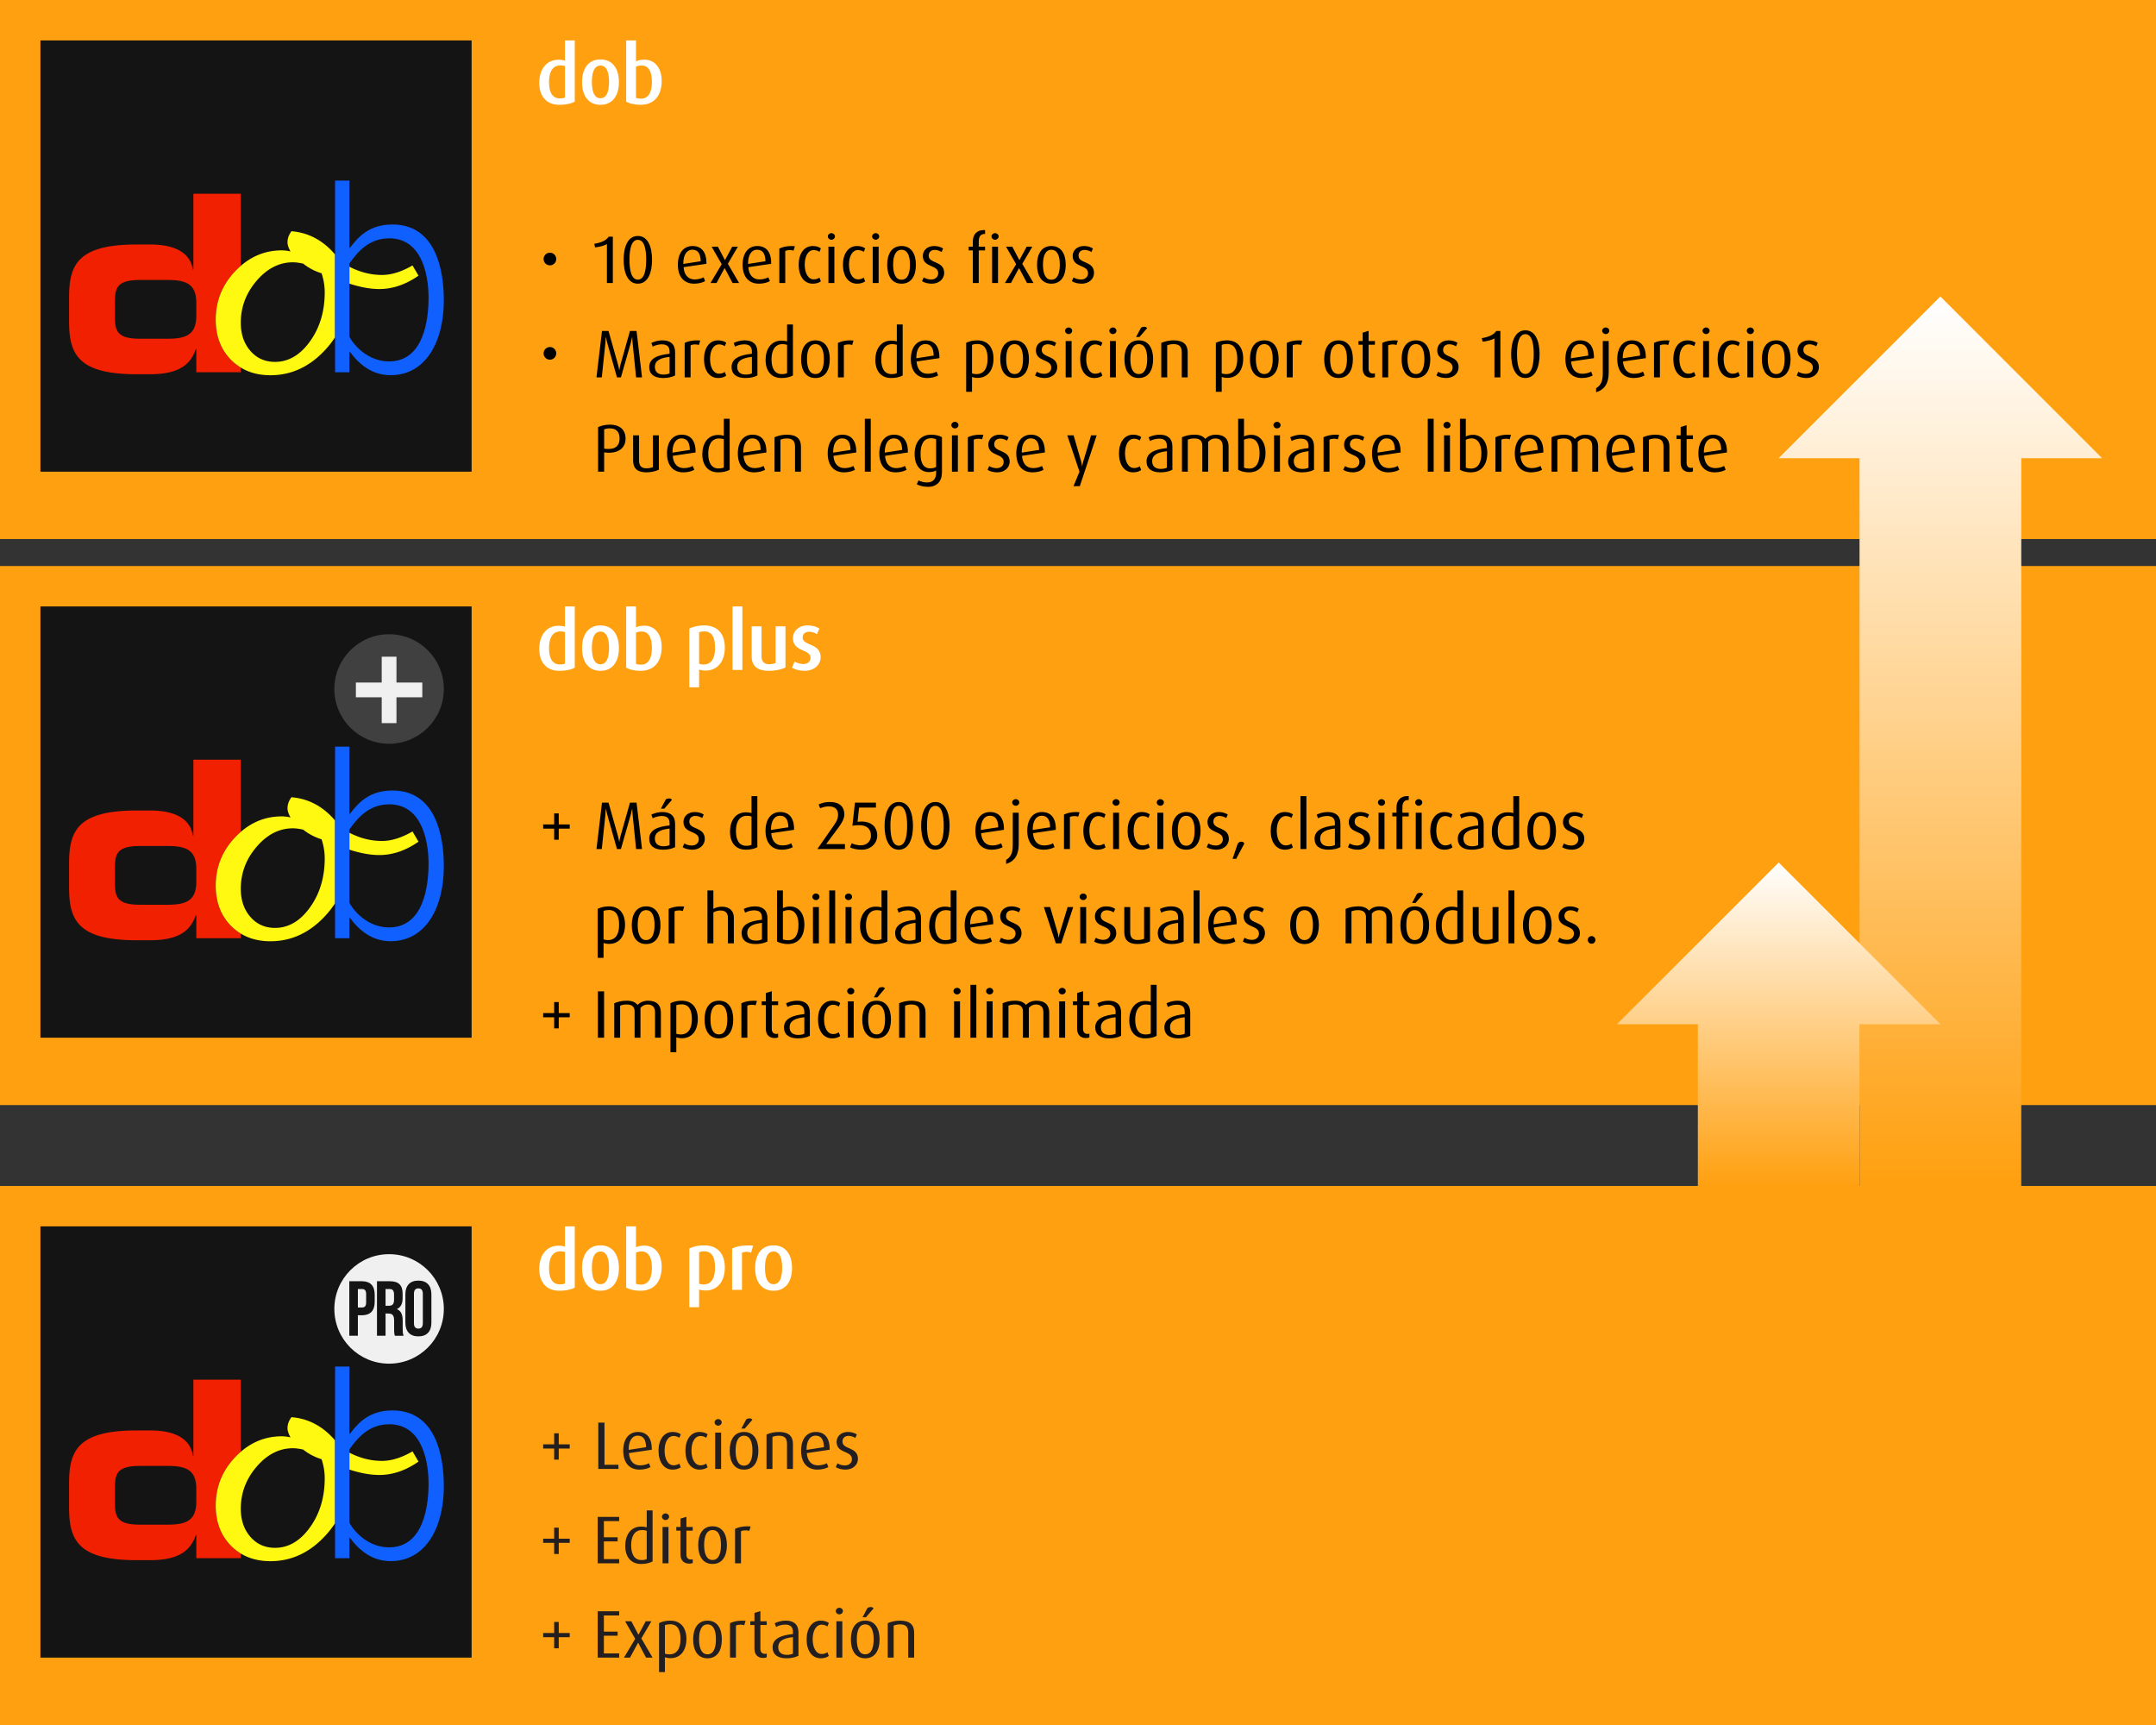 <svg viewBox="0 0 640 512" xmlns="http://www.w3.org/2000/svg" fill-rule="evenodd" clip-rule="evenodd" stroke-linejoin="round" stroke-miterlimit="2"><rect x="0" y="0" width="640" height="512" fill="#333333" stroke="none"/><path fill="#ffa010" d="M0 0h640v160H0zM.001 168H640v160H.001zM.001 352H640v160H.001z"/><path d="M552 136h-24.031l48.024-48L624 136h-24v217h-48V136z" fill="url(#_Linear1)"/><path d="M504 304h-24.013l48.02-48 48.006 48H552v49h-48v-49z" fill="url(#_Linear2)"/><path fill="#141414" d="M12 12h128v128H12z"/><g fill-rule="nonzero"><path d="M64.039 94.861c0-5.546 1.948-10.356 5.846-14.438a25.145 25.145 0 011.569-1.491v-21.44H57.398v22.54h-.15c-.875-5.855-6.806-7.464-12.592-7.464h-4.17c-17.789 0-19.986 6.368-19.986 15.886v6.735c0 9.517 2.197 15.884 19.986 15.884h4.099c8.491 0 12.003-2.85 13.547-7.464h.14v6.876h13.181v-1.395a15.815 15.815 0 01-2.893-2.3c-3.014-3.063-4.521-7.044-4.521-11.929zm-5.766-1.216c0 5.634-2.928 6.892-8.491 6.892h-8.27c-6.74 0-7.393-2.357-7.393-6.525v-4.396c0-4.169.653-6.511 7.393-6.511h8.27c5.563 0 8.491 1.243 8.491 6.878v3.662z" fill="#f02000"/><path d="M86.523 68.633c-.786 1.042-1.177 2.138-1.177 3.289 0 .739.298 1.638.89 2.715a10.96 10.96 0 00-2.573-.328c-4.597 0-8.666 1.546-12.209 4.622-.536.465-1.06.964-1.569 1.491-3.898 4.083-5.846 8.892-5.846 14.438 0 4.886 1.508 8.865 4.522 11.928a15.778 15.778 0 002.893 2.301c2.492 1.52 5.429 2.285 8.817 2.285 6.263 0 11.736-2.56 16.404-7.673a29.59 29.59 0 002.792-3.59V75.536c-3.579-4.19-7.889-6.492-12.944-6.903zm5.503 32.682c-2.904 4.055-6.373 6.094-10.401 6.099-2.979-.005-5.416-1.096-7.308-3.278-1.888-2.177-2.837-4.951-2.842-8.34.005-4.667 1.572-8.823 4.706-12.471 3.128-3.644 6.721-5.47 10.77-5.473.809.003 1.825.131 3.039.39a16.473 16.473 0 005.467 2.868c.614 1.835.932 3.721.935 5.675-.002 5.625-1.458 10.472-4.366 14.53zM122.449 78.785c-3.242 1.878-6.254 2.822-9.043 2.822-3.336 0-6.561-.819-9.696-2.443v5.022c3.303 1.072 6.264 1.603 8.868 1.603 3.986 0 7.866-1.326 11.654-3.965l-1.783-3.039z" fill="#fff810"/><path d="M116.523 66.63c-6.518 0-9.885 3.229-12.661 6.957h-.151V53.609h-4.244v56.876h4.243v-6.079h.151c2.848 3.881 6.734 6.955 12.075 6.955 10.543 0 15.814-10.093 15.814-22.253 0-9.155-2.49-22.478-15.227-22.478zm-1.025 40.639c-7.69 0-11.787-7.033-11.787-7.4V78.202c2.999-4.314 6.446-7.465 11.859-7.465 9.152 0 11.642 9.806 11.642 17.64 0 6.443-1.391 18.892-11.714 18.892z" fill="#1060ff"/></g><path fill="#141414" d="M12 180h128v128H12z"/><g fill-rule="nonzero"><path d="M64.039 262.861c0-5.546 1.948-10.356 5.846-14.438a25.145 25.145 0 011.569-1.491v-21.44H57.398v22.54h-.15c-.875-5.855-6.806-7.464-12.592-7.464h-4.17c-17.789 0-19.986 6.368-19.986 15.886v6.735c0 9.517 2.197 15.884 19.986 15.884h4.099c8.491 0 12.003-2.85 13.547-7.464h.14v6.876h13.181v-1.395a15.815 15.815 0 01-2.893-2.3c-3.014-3.063-4.521-7.044-4.521-11.929zm-5.766-1.216c0 5.634-2.928 6.892-8.491 6.892h-8.27c-6.74 0-7.393-2.357-7.393-6.525v-4.396c0-4.169.653-6.511 7.393-6.511h8.27c5.563 0 8.491 1.243 8.491 6.878v3.662z" fill="#f02000"/><path d="M86.523 236.633c-.786 1.042-1.177 2.138-1.177 3.289 0 .739.298 1.638.89 2.715a10.96 10.96 0 00-2.573-.328c-4.597 0-8.666 1.546-12.209 4.622-.536.465-1.06.964-1.569 1.491-3.898 4.083-5.846 8.892-5.846 14.438 0 4.886 1.508 8.865 4.522 11.928a15.778 15.778 0 002.893 2.301c2.492 1.52 5.429 2.285 8.817 2.285 6.263 0 11.736-2.56 16.404-7.673a29.59 29.59 0 002.792-3.59v-24.575c-3.579-4.19-7.889-6.492-12.944-6.903zm5.503 32.682c-2.904 4.055-6.373 6.094-10.401 6.099-2.979-.005-5.416-1.096-7.308-3.278-1.888-2.177-2.837-4.951-2.842-8.34.005-4.667 1.572-8.823 4.706-12.471 3.128-3.644 6.721-5.47 10.77-5.473.809.003 1.825.131 3.039.39a16.473 16.473 0 005.467 2.868c.614 1.835.932 3.721.935 5.675-.002 5.625-1.458 10.472-4.366 14.53zM122.449 246.785c-3.242 1.878-6.254 2.822-9.043 2.822-3.336 0-6.561-.819-9.696-2.443v5.022c3.303 1.072 6.264 1.603 8.868 1.603 3.986 0 7.866-1.326 11.654-3.965l-1.783-3.039z" fill="#fff810"/><path d="M116.523 234.63c-6.518 0-9.885 3.229-12.661 6.957h-.151v-19.978h-4.244v56.876h4.243v-6.079h.151c2.848 3.881 6.734 6.955 12.075 6.955 10.543 0 15.814-10.093 15.814-22.253 0-9.155-2.49-22.478-15.227-22.478zm-1.025 40.639c-7.69 0-11.787-7.033-11.787-7.4v-21.667c2.999-4.314 6.446-7.465 11.859-7.465 9.152 0 11.642 9.806 11.642 17.64 0 6.443-1.391 18.892-11.714 18.892z" fill="#1060ff"/></g><circle cx="115.5" cy="204.5" r="16.25" fill="#404040"/><path d="M113.31 202.584v-7.668h4.38v7.668h7.668v4.38h-7.668v7.668h-4.38v-7.668h-7.668v-4.38h7.668z" fill="#f0f0f0"/><path fill="#141414" d="M12 364h128v128H12z"/><g fill-rule="nonzero"><path d="M64.039 446.861c0-5.546 1.948-10.356 5.846-14.438a25.145 25.145 0 011.569-1.491v-21.44H57.398v22.54h-.15c-.875-5.855-6.806-7.464-12.592-7.464h-4.17c-17.789 0-19.986 6.368-19.986 15.886v6.735c0 9.517 2.197 15.884 19.986 15.884h4.099c8.491 0 12.003-2.85 13.547-7.464h.14v6.876h13.181v-1.395a15.815 15.815 0 01-2.893-2.3c-3.014-3.063-4.521-7.044-4.521-11.929zm-5.766-1.216c0 5.634-2.928 6.892-8.491 6.892h-8.27c-6.74 0-7.393-2.357-7.393-6.525v-4.396c0-4.169.653-6.511 7.393-6.511h8.27c5.563 0 8.491 1.243 8.491 6.878v3.662z" fill="#f02000"/><path d="M86.523 420.633c-.786 1.042-1.177 2.138-1.177 3.289 0 .739.298 1.638.89 2.715a10.96 10.96 0 00-2.573-.328c-4.597 0-8.666 1.546-12.209 4.622-.536.465-1.06.964-1.569 1.491-3.898 4.083-5.846 8.892-5.846 14.438 0 4.886 1.508 8.865 4.522 11.928a15.778 15.778 0 002.893 2.301c2.492 1.52 5.429 2.285 8.817 2.285 6.263 0 11.736-2.56 16.404-7.673a29.59 29.59 0 002.792-3.59v-24.575c-3.579-4.19-7.889-6.492-12.944-6.903zm5.503 32.682c-2.904 4.055-6.373 6.094-10.401 6.099-2.979-.005-5.416-1.096-7.308-3.278-1.888-2.177-2.837-4.951-2.842-8.34.005-4.667 1.572-8.823 4.706-12.471 3.128-3.644 6.721-5.47 10.77-5.473.809.003 1.825.131 3.039.39a16.473 16.473 0 005.467 2.868c.614 1.835.932 3.721.935 5.675-.002 5.625-1.458 10.472-4.366 14.53zM122.449 430.785c-3.242 1.878-6.254 2.822-9.043 2.822-3.336 0-6.561-.819-9.696-2.443v5.022c3.303 1.072 6.264 1.603 8.868 1.603 3.986 0 7.866-1.326 11.654-3.965l-1.783-3.039z" fill="#fff810"/><path d="M116.523 418.63c-6.518 0-9.885 3.229-12.661 6.957h-.151v-19.978h-4.244v56.876h4.243v-6.079h.151c2.848 3.881 6.734 6.955 12.075 6.955 10.543 0 15.814-10.093 15.814-22.253 0-9.155-2.49-22.478-15.227-22.478zm-1.025 40.639c-7.69 0-11.787-7.033-11.787-7.4v-21.667c2.999-4.314 6.446-7.465 11.859-7.465 9.152 0 11.642 9.806 11.642 17.64 0 6.443-1.391 18.892-11.714 18.892z" fill="#1060ff"/></g><circle cx="115.5" cy="388.5" r="16.25" fill="#f0f0f0"/><g fill="#141414" fill-rule="nonzero"><path d="M111.229 384.281v2.104c0 2.591-1.248 4.001-3.793 4.001h-1.201v6.081h-2.544v-16.185h3.745c2.545 0 3.793 1.41 3.793 3.999zm-4.994-1.686v5.48h1.201c.811 0 1.249-.37 1.249-1.526v-2.428c0-1.156-.439-1.525-1.249-1.525h-1.201v-.001zM117.224 396.468c-.139-.415-.231-.67-.231-1.988v-2.545c0-1.503-.509-2.058-1.666-2.058h-.878v6.59h-2.544v-16.185h3.839c2.636 0 3.769 1.225 3.769 3.722v1.272c0 1.664-.533 2.73-1.665 3.261v.046c1.272.532 1.689 1.734 1.689 3.422v2.498c0 .786.023 1.365.277 1.965h-2.59zm-2.776-13.873v4.972h.995c.948 0 1.526-.417 1.526-1.712v-1.595c0-1.155-.394-1.664-1.295-1.664h-1.226v-.001zM120.335 384.167c0-2.591 1.364-4.07 3.861-4.07 2.498 0 3.862 1.479 3.862 4.07v8.416c0 2.591-1.364 4.07-3.862 4.07-2.497 0-3.861-1.479-3.861-4.07v-8.416zm2.544 8.579c0 1.155.509 1.596 1.319 1.596.809 0 1.318-.441 1.318-1.596v-8.741c0-1.155-.509-1.595-1.318-1.595-.81 0-1.319.44-1.319 1.595v8.741z"/></g><path d="M170.616 30.168V12h-2.904v6a6.958 6.958 0 00-1.896-.264c-3.696 0-5.736 2.976-5.736 6.84 0 4.056 2.16 6.528 5.976 6.528 1.872 0 3.528-.36 4.56-.936zm-2.904-1.224c-.36.192-.84.264-1.536.264-2.256 0-3.192-1.92-3.192-4.848 0-2.736.888-4.944 3.36-4.944.504 0 .936.072 1.368.192v9.336zM183.72 24.36c0-3.888-1.8-6.72-5.472-6.72-3.672 0-5.472 2.832-5.472 6.72 0 3.912 1.8 6.744 5.472 6.744 3.672 0 5.472-2.832 5.472-6.744zm-2.928-.048c0 2.712-.648 4.848-2.544 4.848s-2.544-2.136-2.544-4.848c0-2.712.648-4.848 2.544-4.848s2.544 2.16 2.544 4.848zM196.416 24.024c0-3.864-2.04-6.312-5.184-6.312-.888 0-1.752.168-2.448.504V12h-2.904v18.168c.96.552 2.52.936 4.248.936 4.056 0 6.288-2.736 6.288-7.08zm-2.904.24c0 3.024-.96 5.016-3.24 5.016-.528 0-1.104-.072-1.488-.24V19.8c.48-.24 1.08-.36 1.704-.36 1.968 0 3.024 1.776 3.024 4.824zM170.616 198.168V180h-2.904v6a6.958 6.958 0 00-1.896-.264c-3.696 0-5.736 2.976-5.736 6.84 0 4.056 2.16 6.528 5.976 6.528 1.872 0 3.528-.36 4.56-.936zm-2.904-1.224c-.36.192-.84.264-1.536.264-2.256 0-3.192-1.92-3.192-4.848 0-2.736.888-4.944 3.36-4.944.504 0 .936.072 1.368.192v9.336zM183.72 192.36c0-3.888-1.8-6.72-5.472-6.72-3.672 0-5.472 2.832-5.472 6.72 0 3.912 1.8 6.744 5.472 6.744 3.672 0 5.472-2.832 5.472-6.744zm-2.928-.048c0 2.712-.648 4.848-2.544 4.848s-2.544-2.136-2.544-4.848c0-2.712.648-4.848 2.544-4.848s2.544 2.16 2.544 4.848zM196.416 192.024c0-3.864-2.04-6.312-5.184-6.312-.888 0-1.752.168-2.448.504V180h-2.904v18.168c.96.552 2.52.936 4.248.936 4.056 0 6.288-2.736 6.288-7.08zm-2.904.24c0 3.024-.96 5.016-3.24 5.016-.528 0-1.104-.072-1.488-.24v-9.24c.48-.24 1.08-.36 1.704-.36 1.968 0 3.024 1.776 3.024 4.824zM215.16 192.216c0-4.128-2.208-6.576-6.072-6.576-1.632 0-3.192.312-4.464.936V204h2.904v-5.256c.432.144 1.176.288 1.944.288 3.384 0 5.688-2.568 5.688-6.816zm-2.904.072c0 3.168-1.128 4.944-3.432 4.944a3.83 3.83 0 01-1.296-.216v-9.336c.408-.192.984-.264 1.512-.264 2.352 0 3.216 1.824 3.216 4.872zM217.44 180h2.928v18.84h-2.928zM233.16 198.12v-12.216h-2.928v10.872c-.456.24-1.224.36-1.896.36-1.536 0-2.28-.816-2.28-2.328v-8.904h-2.928v8.808c0 3.048 1.752 4.392 5.16 4.392 1.848 0 3.768-.432 4.872-.984zM243.6 195.072c0-4.248-5.328-3.312-5.328-5.856 0-.96.648-1.704 1.92-1.704.768 0 1.608.288 2.304.72l.744-1.656c-.984-.624-2.16-.936-3.6-.936-2.424 0-4.248 1.56-4.248 3.768 0 4.176 5.208 3.168 5.208 5.856 0 1.032-.816 1.824-2.112 1.824-.84 0-1.776-.24-2.592-.744l-.816 1.824c.888.552 2.376.936 3.744.936 2.904 0 4.776-1.8 4.776-4.032zM170.616 382.168V364h-2.904v6a6.958 6.958 0 00-1.896-.264c-3.696 0-5.736 2.976-5.736 6.84 0 4.056 2.16 6.528 5.976 6.528 1.872 0 3.528-.36 4.56-.936zm-2.904-1.224c-.36.192-.84.264-1.536.264-2.256 0-3.192-1.92-3.192-4.848 0-2.736.888-4.944 3.36-4.944.504 0 .936.072 1.368.192v9.336zM183.72 376.36c0-3.888-1.8-6.72-5.472-6.72-3.672 0-5.472 2.832-5.472 6.72 0 3.912 1.8 6.744 5.472 6.744 3.672 0 5.472-2.832 5.472-6.744zm-2.928-.048c0 2.712-.648 4.848-2.544 4.848s-2.544-2.136-2.544-4.848c0-2.712.648-4.848 2.544-4.848s2.544 2.16 2.544 4.848zM196.416 376.024c0-3.864-2.04-6.312-5.184-6.312-.888 0-1.752.168-2.448.504V364h-2.904v18.168c.96.552 2.52.936 4.248.936 4.056 0 6.288-2.736 6.288-7.08zm-2.904.24c0 3.024-.96 5.016-3.24 5.016-.528 0-1.104-.072-1.488-.24v-9.24c.48-.24 1.08-.36 1.704-.36 1.968 0 3.024 1.776 3.024 4.824zM215.16 376.216c0-4.128-2.208-6.576-6.072-6.576-1.632 0-3.192.312-4.464.936V388h2.904v-5.256c.432.144 1.176.288 1.944.288 3.384 0 5.688-2.568 5.688-6.816zm-2.904.072c0 3.168-1.128 4.944-3.432 4.944a3.83 3.83 0 01-1.296-.216v-9.336c.408-.192.984-.264 1.512-.264 2.352 0 3.216 1.824 3.216 4.872zM223.56 369.736c-.24-.024-.864-.072-1.392-.072-2.088 0-3.696.36-4.848.912v12.264h2.928v-11.016c.336-.168.864-.264 1.392-.264.456 0 .936.096 1.32.264l.6-2.088zM235.104 376.36c0-3.888-1.8-6.72-5.472-6.72-3.672 0-5.472 2.832-5.472 6.72 0 3.912 1.8 6.744 5.472 6.744 3.672 0 5.472-2.832 5.472-6.744zm-2.928-.048c0 2.712-.648 4.848-2.544 4.848s-2.544-2.136-2.544-4.848c0-2.712.648-4.848 2.544-4.848s2.544 2.16 2.544 4.848z" fill="#fff" fill-rule="nonzero"/><g><path d="M165.12 76.88c0-1.04-.84-1.88-1.88-1.88s-1.88.84-1.88 1.88.84 1.88 1.88 1.88 1.88-.84 1.88-1.88zM181.92 84V70.24h-1.22c-.72 1.12-2.36 1.84-4.3 2.12l.24 1.06c1.16-.1 2.74-.5 3.52-.96V84h1.76zM193.56 77.12c0-3.5-1.06-7.08-4.22-7.08-3.16 0-4.22 3.58-4.22 7.08s1.06 7.08 4.22 7.08c3.16 0 4.22-3.58 4.22-7.08zm-1.74-.04c0 2.78-.44 5.92-2.48 5.92s-2.48-3.14-2.48-5.92.44-5.9 2.48-5.9 2.48 3.12 2.48 5.9zM209.7 78.3v-.2c0-3.4-1.54-5.08-4.12-5.08-2.74 0-4.36 2.18-4.36 5.56 0 3.5 1.76 5.62 4.84 5.62 1.26 0 2.5-.32 3.26-.76l-.46-1.14c-.6.36-1.64.64-2.62.64-2.04 0-3.16-1.42-3.32-3.64l6.78-1zm-1.7-.76l-5.16.8v-.1c0-2.44.92-4.12 2.7-4.12 1.68 0 2.42 1.24 2.46 3.42zM219.4 84l-3.34-5.7 2.98-5.08h-1.68l-2.14 3.96h-.04l-2.08-3.96h-1.86l3 5.2L210.9 84h1.8l2.38-4.4h.04l2.34 4.4h1.94zM228.92 78.3v-.2c0-3.4-1.54-5.08-4.12-5.08-2.74 0-4.36 2.18-4.36 5.56 0 3.5 1.76 5.62 4.84 5.62 1.26 0 2.5-.32 3.26-.76l-.46-1.14c-.6.36-1.64.64-2.62.64-2.04 0-3.16-1.42-3.32-3.64l6.78-1zm-1.7-.76l-5.16.8v-.1c0-2.44.92-4.12 2.7-4.12 1.68 0 2.42 1.24 2.46 3.42zM235.96 73.08c-.1-.02-.54-.06-.94-.06-1.54 0-2.76.3-3.68.76V84h1.76v-9.5c.38-.2.88-.28 1.36-.28.4 0 .78.06 1.1.18l.4-1.32zM243.68 83.5l-.44-1.1c-.42.32-1.04.52-1.68.52-1.7 0-2.68-1.92-2.68-4.36 0-2.48.96-4.34 2.68-4.34.64 0 1.28.22 1.7.54l.42-1.04c-.58-.44-1.42-.7-2.42-.7-2.58 0-4.18 2.28-4.18 5.58 0 3.3 1.58 5.6 4.18 5.6 1 0 1.84-.26 2.42-.7zM247.86 70.18c0-.54-.48-.98-1.06-.98-.58 0-1.06.44-1.06.98s.48.98 1.06.98c.58 0 1.06-.44 1.06-.98zM247.68 84V73.22h-1.76V84h1.76zM256.82 83.5l-.44-1.1c-.42.32-1.04.52-1.68.52-1.7 0-2.68-1.92-2.68-4.36 0-2.48.96-4.34 2.68-4.34.64 0 1.28.22 1.7.54l.42-1.04c-.58-.44-1.42-.7-2.42-.7-2.58 0-4.18 2.28-4.18 5.58 0 3.3 1.58 5.6 4.18 5.6 1 0 1.84-.26 2.42-.7zM261 70.18c0-.54-.48-.98-1.06-.98-.58 0-1.06.44-1.06.98s.48.98 1.06.98c.58 0 1.06-.44 1.06-.98zM260.82 84V73.22h-1.76V84h1.76zM271.88 78.6c0-3.22-1.34-5.58-4.26-5.58s-4.26 2.36-4.26 5.58c0 3.24 1.34 5.6 4.26 5.6s4.26-2.36 4.26-5.6zm-1.76-.04c0 2.4-.62 4.46-2.5 4.46s-2.5-2.06-2.5-4.46.62-4.42 2.5-4.42 2.5 2.02 2.5 4.42zM280.28 81.02c0-3.68-4.6-2.68-4.6-5.14 0-.94.58-1.7 1.82-1.7.7 0 1.44.26 2 .62l.46-1.04c-.72-.48-1.66-.74-2.7-.74-1.98 0-3.32 1.28-3.32 2.94 0 3.56 4.56 2.5 4.56 5.14 0 1.06-.82 1.86-2.08 1.86-.76 0-1.58-.22-2.22-.62l-.5 1.12c.68.46 1.84.74 2.9.74 2.2 0 3.68-1.44 3.68-3.18zM296.44 70.18c0-.54-.48-.98-1.06-.98-.58 0-1.06.44-1.06.98s.48.98 1.06.98c.58 0 1.06-.44 1.06-.98zM296.26 84V73.22h-1.76V84h1.76zm-3.84-9.68v-1.1h-1.88v-1.58c0-1.72.82-2.2 1.76-2.2h.12V68.3c-.22-.02-.28-.02-.36-.02-2.16 0-3.28 1.38-3.28 3.42v1.52h-1.24v1.1h1.24V84h1.76v-9.68h1.88zM306.8 84l-3.34-5.7 2.98-5.08h-1.68l-2.14 3.96h-.04l-2.08-3.96h-1.86l3 5.2L298.3 84h1.8l2.38-4.4h.04l2.34 4.4h1.94zM316.36 78.6c0-3.22-1.34-5.58-4.26-5.58s-4.26 2.36-4.26 5.58c0 3.24 1.34 5.6 4.26 5.6s4.26-2.36 4.26-5.6zm-1.76-.04c0 2.4-.62 4.46-2.5 4.46s-2.5-2.06-2.5-4.46.62-4.42 2.5-4.42 2.5 2.02 2.5 4.42zM324.76 81.02c0-3.68-4.6-2.68-4.6-5.14 0-.94.58-1.7 1.82-1.7.7 0 1.44.26 2 .62l.46-1.04c-.72-.48-1.66-.74-2.7-.74-1.98 0-3.32 1.28-3.32 2.94 0 3.56 4.56 2.5 4.56 5.14 0 1.06-.82 1.86-2.08 1.86-.76 0-1.58-.22-2.22-.62l-.5 1.12c.68.46 1.84.74 2.9.74 2.2 0 3.68-1.44 3.68-3.18zM165.12 104.88c0-1.04-.84-1.88-1.88-1.88s-1.88.84-1.88 1.88.84 1.88 1.88 1.88 1.88-.84 1.88-1.88zM190.58 112l-1.62-13.76H187l-2.8 9.92c-.16.56-.26 1.04-.36 1.7h-.04c-.1-.66-.2-1.14-.36-1.7l-2.8-9.92h-1.94L177.06 112h1.58l1.08-10.3c.04-.44.08-.94.1-1.62h.04c.16.78.24 1.1.38 1.62l2.9 10.3h1.18l2.94-10.3c.14-.5.32-1.3.38-1.62h.04c.02.58.04 1.12.1 1.62l1.04 10.3h1.76zM200.4 111.44v-6.92c0-2.4-1.44-3.5-3.78-3.5-1.16 0-2.38.32-3.28.78l.42 1.08c.74-.4 1.76-.68 2.7-.68 1.5 0 2.3.66 2.3 2.14v.66c-3.48.34-6.04 1.34-6.04 3.94 0 2.14 1.52 3.26 4.1 3.26 1.44 0 2.72-.3 3.58-.76zm-1.64-.62c-.42.22-1.1.36-1.78.36-1.68 0-2.58-.82-2.58-2.28 0-1.9 1.62-2.66 4.36-2.98v4.9zM207.86 101.08c-.1-.02-.54-.06-.94-.06-1.54 0-2.76.3-3.68.76V112H205v-9.5c.38-.2.88-.28 1.36-.28.4 0 .78.06 1.1.18l.4-1.32zM215.58 111.5l-.44-1.1c-.42.32-1.04.52-1.68.52-1.7 0-2.68-1.92-2.68-4.36 0-2.48.96-4.34 2.68-4.34.64 0 1.28.22 1.7.54l.42-1.04c-.58-.44-1.42-.7-2.42-.7-2.58 0-4.18 2.28-4.18 5.58 0 3.3 1.58 5.6 4.18 5.6 1 0 1.84-.26 2.42-.7zM224.84 111.44v-6.92c0-2.4-1.44-3.5-3.78-3.5-1.16 0-2.38.32-3.28.78l.42 1.08c.74-.4 1.76-.68 2.7-.68 1.5 0 2.3.66 2.3 2.14v.66c-3.48.34-6.04 1.34-6.04 3.94 0 2.14 1.52 3.26 4.1 3.26 1.44 0 2.72-.3 3.58-.76zm-1.64-.62c-.42.22-1.1.36-1.78.36-1.68 0-2.58-.82-2.58-2.28 0-1.9 1.62-2.66 4.36-2.98v4.9zM235.38 111.44V96.3h-1.74v5.02c-.58-.16-1.12-.22-1.66-.22-3.12 0-4.72 2.54-4.72 5.72 0 3.22 1.62 5.38 4.72 5.38 1.42 0 2.68-.32 3.4-.76zm-1.74-.7c-.36.2-.84.3-1.56.3-2.2 0-3.06-1.86-3.06-4.4 0-2.36.82-4.5 3.26-4.5.46 0 .94.08 1.36.2v8.4zM246.32 106.6c0-3.22-1.34-5.58-4.26-5.58s-4.26 2.36-4.26 5.58c0 3.24 1.34 5.6 4.26 5.6s4.26-2.36 4.26-5.6zm-1.76-.04c0 2.4-.62 4.46-2.5 4.46s-2.5-2.06-2.5-4.46.62-4.42 2.5-4.42 2.5 2.02 2.5 4.42zM253.36 101.08c-.1-.02-.54-.06-.94-.06-1.54 0-2.76.3-3.68.76V112h1.76v-9.5c.38-.2.88-.28 1.36-.28.4 0 .78.06 1.1.18l.4-1.32zM267.96 111.44V96.3h-1.74v5.02c-.58-.16-1.12-.22-1.66-.22-3.12 0-4.72 2.54-4.72 5.72 0 3.22 1.62 5.38 4.72 5.38 1.42 0 2.68-.32 3.4-.76zm-1.74-.7c-.36.2-.84.3-1.56.3-2.2 0-3.06-1.86-3.06-4.4 0-2.36.82-4.5 3.26-4.5.46 0 .94.08 1.36.2v8.4zM278.86 106.3v-.2c0-3.4-1.54-5.08-4.12-5.08-2.74 0-4.36 2.18-4.36 5.56 0 3.5 1.76 5.62 4.84 5.62 1.26 0 2.5-.32 3.26-.76l-.46-1.14c-.6.36-1.64.64-2.62.64-2.04 0-3.16-1.42-3.32-3.64l6.78-1zm-1.7-.76l-5.16.8v-.1c0-2.44.92-4.12 2.7-4.12 1.68 0 2.42 1.24 2.46 3.42zM294.92 106.42c0-3.28-1.7-5.4-4.78-5.4-1.24 0-2.42.26-3.34.74v14.54h1.74v-4.4c.4.14 1.06.26 1.68.26 2.84 0 4.7-2.14 4.7-5.74zm-1.76.1c0 2.86-1.12 4.52-3.32 4.52-.52 0-.98-.1-1.3-.22v-8.44c.42-.2 1-.28 1.54-.28 2.26 0 3.08 1.72 3.08 4.42zM305.44 106.6c0-3.22-1.34-5.58-4.26-5.58s-4.26 2.36-4.26 5.58c0 3.24 1.34 5.6 4.26 5.6s4.26-2.36 4.26-5.6zm-1.76-.04c0 2.4-.62 4.46-2.5 4.46s-2.5-2.06-2.5-4.46.62-4.42 2.5-4.42 2.5 2.02 2.5 4.42zM313.84 109.02c0-3.68-4.6-2.68-4.6-5.14 0-.94.58-1.7 1.82-1.7.7 0 1.44.26 2 .62l.46-1.04c-.72-.48-1.66-.74-2.7-.74-1.98 0-3.32 1.28-3.32 2.94 0 3.56 4.56 2.5 4.56 5.14 0 1.06-.82 1.86-2.08 1.86-.76 0-1.58-.22-2.22-.62l-.5 1.12c.68.46 1.84.74 2.9.74 2.2 0 3.68-1.44 3.68-3.18zM318.28 98.18c0-.54-.48-.98-1.06-.98-.58 0-1.06.44-1.06.98s.48.98 1.06.98c.58 0 1.06-.44 1.06-.98zM318.1 112v-10.78h-1.76V112h1.76zM327.24 111.5l-.44-1.1c-.42.32-1.04.52-1.68.52-1.7 0-2.68-1.92-2.68-4.36 0-2.48.96-4.34 2.68-4.34.64 0 1.28.22 1.7.54l.42-1.04c-.58-.44-1.42-.7-2.42-.7-2.58 0-4.18 2.28-4.18 5.58 0 3.3 1.58 5.6 4.18 5.6 1 0 1.84-.26 2.42-.7zM331.42 98.18c0-.54-.48-.98-1.06-.98-.58 0-1.06.44-1.06.98s.48.98 1.06.98c.58 0 1.06-.44 1.06-.98zm-.18 13.82v-10.78h-1.76V112h1.76zM342.3 106.6c0-3.22-1.34-5.58-4.26-5.58s-4.26 2.36-4.26 5.58c0 3.24 1.34 5.6 4.26 5.6s4.26-2.36 4.26-5.6zm-1.76-.04c0 2.4-.62 4.46-2.5 4.46s-2.5-2.06-2.5-4.46.62-4.42 2.5-4.42 2.5 2.02 2.5 4.42zm-.02-9.16c-.16-.28-.5-.42-.86-.42-.34 0-.7.1-.96.3l-1.46 2.74h1.02l2.26-2.62zM352.56 112v-7.44c0-2.28-1.28-3.54-4.18-3.54-1.34 0-2.66.3-3.66.76V112h1.76v-9.5c.56-.24 1.16-.36 1.9-.36 1.76 0 2.42.8 2.42 2.42V112h1.76zM369.04 106.42c0-3.28-1.7-5.4-4.78-5.4-1.24 0-2.42.26-3.34.74v14.54h1.74v-4.4c.4.14 1.06.26 1.68.26 2.84 0 4.7-2.14 4.7-5.74zm-1.76.1c0 2.86-1.12 4.52-3.32 4.52-.52 0-.98-.1-1.3-.22v-8.44c.42-.2 1-.28 1.54-.28 2.26 0 3.08 1.72 3.08 4.42zM379.56 106.6c0-3.22-1.34-5.58-4.26-5.58s-4.26 2.36-4.26 5.58c0 3.24 1.34 5.6 4.26 5.6s4.26-2.36 4.26-5.6zm-1.76-.04c0 2.4-.62 4.46-2.5 4.46s-2.5-2.06-2.5-4.46.62-4.42 2.5-4.42 2.5 2.02 2.5 4.42zM386.6 101.08c-.1-.02-.54-.06-.94-.06-1.54 0-2.76.3-3.68.76V112h1.76v-9.5c.38-.2.88-.28 1.36-.28.4 0 .78.06 1.1.18l.4-1.32zM401.6 106.6c0-3.22-1.34-5.58-4.26-5.58s-4.26 2.36-4.26 5.58c0 3.24 1.34 5.6 4.26 5.6s4.26-2.36 4.26-5.6zm-1.76-.04c0 2.4-.62 4.46-2.5 4.46s-2.5-2.06-2.5-4.46.62-4.42 2.5-4.42 2.5 2.02 2.5 4.42zM408.14 111.92v-1.12c-.16.06-.34.08-.54.08-.88 0-1.34-.56-1.34-1.5v-7.06h1.88v-1.1h-1.88V98.2l-1.76.54v2.48h-1.24v1.1h1.24v7.06c0 1.78 1.04 2.72 2.58 2.72.42 0 .78-.06 1.06-.18zM414.94 101.08c-.1-.02-.54-.06-.94-.06-1.54 0-2.76.3-3.68.76V112h1.76v-9.5c.38-.2.88-.28 1.36-.28.4 0 .78.06 1.1.18l.4-1.32zM424.58 106.6c0-3.22-1.34-5.58-4.26-5.58s-4.26 2.36-4.26 5.58c0 3.24 1.34 5.6 4.26 5.6s4.26-2.36 4.26-5.6zm-1.76-.04c0 2.4-.62 4.46-2.5 4.46s-2.5-2.06-2.5-4.46.62-4.42 2.5-4.42 2.5 2.02 2.5 4.42zM432.98 109.02c0-3.68-4.6-2.68-4.6-5.14 0-.94.58-1.7 1.82-1.7.7 0 1.44.26 2 .62l.46-1.04c-.72-.48-1.66-.74-2.7-.74-1.98 0-3.32 1.28-3.32 2.94 0 3.56 4.56 2.5 4.56 5.14 0 1.06-.82 1.86-2.08 1.86-.76 0-1.58-.22-2.22-.62l-.5 1.12c.68.46 1.84.74 2.9.74 2.2 0 3.68-1.44 3.68-3.18zM445.38 112V98.24h-1.22c-.72 1.12-2.36 1.84-4.3 2.12l.24 1.06c1.16-.1 2.74-.5 3.52-.96V112h1.76zM457.02 105.12c0-3.5-1.06-7.08-4.22-7.08-3.16 0-4.22 3.58-4.22 7.08s1.06 7.08 4.22 7.08c3.16 0 4.22-3.58 4.22-7.08zm-1.74-.04c0 2.78-.44 5.92-2.48 5.92s-2.48-3.14-2.48-5.92.44-5.9 2.48-5.9 2.48 3.12 2.48 5.9zM473.16 106.3v-.2c0-3.4-1.54-5.08-4.12-5.08-2.74 0-4.36 2.18-4.36 5.56 0 3.5 1.76 5.62 4.84 5.62 1.26 0 2.5-.32 3.26-.76l-.46-1.14c-.6.36-1.64.64-2.62.64-2.04 0-3.16-1.42-3.32-3.64l6.78-1zm-1.7-.76l-5.16.8v-.1c0-2.44.92-4.12 2.7-4.12 1.68 0 2.42 1.24 2.46 3.42zM477.54 101.22h-1.76v9.54c0 2.34-.52 3.58-1.98 4.46v1.2c2.62-.8 3.74-2.76 3.74-5.86v-9.34zm.18-3.04c0-.54-.48-.98-1.06-.98-.58 0-1.06.44-1.06.98s.48.98 1.06.98c.58 0 1.06-.44 1.06-.98zM488.56 106.3v-.2c0-3.4-1.54-5.08-4.12-5.08-2.74 0-4.36 2.18-4.36 5.56 0 3.5 1.76 5.62 4.84 5.62 1.26 0 2.5-.32 3.26-.76l-.46-1.14c-.6.36-1.64.64-2.62.64-2.04 0-3.16-1.42-3.32-3.64l6.78-1zm-1.7-.76l-5.16.8v-.1c0-2.44.92-4.12 2.7-4.12 1.68 0 2.42 1.24 2.46 3.42zM495.6 101.08c-.1-.02-.54-.06-.94-.06-1.54 0-2.76.3-3.68.76V112h1.76v-9.5c.38-.2.88-.28 1.36-.28.4 0 .78.06 1.1.18l.4-1.32zM503.32 111.5l-.44-1.1c-.42.32-1.04.52-1.68.52-1.7 0-2.68-1.92-2.68-4.36 0-2.48.96-4.34 2.68-4.34.64 0 1.28.22 1.7.54l.42-1.04c-.58-.44-1.42-.7-2.42-.7-2.58 0-4.18 2.28-4.18 5.58 0 3.3 1.58 5.6 4.18 5.6 1 0 1.84-.26 2.42-.7zM507.5 98.18c0-.54-.48-.98-1.06-.98-.58 0-1.06.44-1.06.98s.48.98 1.06.98c.58 0 1.06-.44 1.06-.98zm-.18 13.82v-10.78h-1.76V112h1.76zM516.46 111.5l-.44-1.1c-.42.32-1.04.52-1.68.52-1.7 0-2.68-1.92-2.68-4.36 0-2.48.96-4.34 2.68-4.34.64 0 1.28.22 1.7.54l.42-1.04c-.58-.44-1.42-.7-2.42-.7-2.58 0-4.18 2.28-4.18 5.58 0 3.3 1.58 5.6 4.18 5.6 1 0 1.84-.26 2.42-.7zM520.64 98.18c0-.54-.48-.98-1.06-.98-.58 0-1.06.44-1.06.98s.48.98 1.06.98c.58 0 1.06-.44 1.06-.98zm-.18 13.82v-10.78h-1.76V112h1.76zM531.52 106.6c0-3.22-1.34-5.58-4.26-5.58s-4.26 2.36-4.26 5.58c0 3.24 1.34 5.6 4.26 5.6s4.26-2.36 4.26-5.6zm-1.76-.04c0 2.4-.62 4.46-2.5 4.46s-2.5-2.06-2.5-4.46.62-4.42 2.5-4.42 2.5 2.02 2.5 4.42zM539.92 109.02c0-3.68-4.6-2.68-4.6-5.14 0-.94.58-1.7 1.82-1.7.7 0 1.44.26 2 .62l.46-1.04c-.72-.48-1.66-.74-2.7-.74-1.98 0-3.32 1.28-3.32 2.94 0 3.56 4.56 2.5 4.56 5.14 0 1.06-.82 1.86-2.08 1.86-.76 0-1.58-.22-2.22-.62l-.5 1.12c.68.46 1.84.74 2.9.74 2.2 0 3.68-1.44 3.68-3.18zM185.7 130.2c0-2.44-1.48-4.16-4.72-4.16-1.28 0-2.54.3-3.44.74V140h1.8v-5.74c.38.06.86.12 1.34.12 3.5 0 5.02-1.88 5.02-4.18zm-1.78-.04c0 1.74-.84 3.1-3.24 3.1-.48 0-.98-.04-1.34-.1v-5.74c.44-.16 1.04-.28 1.64-.28 2.08 0 2.94 1.16 2.94 3.02zM195.58 139.4v-10.18h-1.76v9.42c-.46.24-1.24.36-1.92.36-1.5 0-2.2-.76-2.2-2.26v-7.52h-1.76v7.46c0 2.42 1.36 3.52 3.94 3.52 1.4 0 2.88-.36 3.7-.8zM206.48 134.3v-.2c0-3.4-1.54-5.08-4.12-5.08-2.74 0-4.36 2.18-4.36 5.56 0 3.5 1.76 5.62 4.84 5.62 1.26 0 2.5-.32 3.26-.76l-.46-1.14c-.6.36-1.64.64-2.62.64-2.04 0-3.16-1.42-3.32-3.64l6.78-1zm-1.7-.76l-5.16.8v-.1c0-2.44.92-4.12 2.7-4.12 1.68 0 2.42 1.24 2.46 3.42zM216.6 139.44V124.3h-1.74v5.02c-.58-.16-1.12-.22-1.66-.22-3.12 0-4.72 2.54-4.72 5.72 0 3.22 1.62 5.38 4.72 5.38 1.42 0 2.68-.32 3.4-.76zm-1.74-.7c-.36.2-.84.3-1.56.3-2.2 0-3.06-1.86-3.06-4.4 0-2.36.82-4.5 3.26-4.5.46 0 .94.08 1.36.2v8.4zM227.5 134.3v-.2c0-3.4-1.54-5.08-4.12-5.08-2.74 0-4.36 2.18-4.36 5.56 0 3.5 1.76 5.62 4.84 5.62 1.26 0 2.5-.32 3.26-.76l-.46-1.14c-.6.36-1.64.64-2.62.64-2.04 0-3.16-1.42-3.32-3.64l6.78-1zm-1.7-.76l-5.16.8v-.1c0-2.44.92-4.12 2.7-4.12 1.68 0 2.42 1.24 2.46 3.42zM237.76 140v-7.44c0-2.28-1.28-3.54-4.18-3.54-1.34 0-2.66.3-3.66.76V140h1.76v-9.5c.56-.24 1.16-.36 1.9-.36 1.76 0 2.42.8 2.42 2.42V140h1.76zM254.18 134.3v-.2c0-3.4-1.54-5.08-4.12-5.08-2.74 0-4.36 2.18-4.36 5.56 0 3.5 1.76 5.62 4.84 5.62 1.26 0 2.5-.32 3.26-.76l-.46-1.14c-.6.36-1.64.64-2.62.64-2.04 0-3.16-1.42-3.32-3.64l6.78-1zm-1.7-.76l-5.16.8v-.1c0-2.44.92-4.12 2.7-4.12 1.68 0 2.42 1.24 2.46 3.42zM256.72 124.3h1.76V140h-1.76zM269.5 134.3v-.2c0-3.4-1.54-5.08-4.12-5.08-2.74 0-4.36 2.18-4.36 5.56 0 3.5 1.76 5.62 4.84 5.62 1.26 0 2.5-.32 3.26-.76l-.46-1.14c-.6.36-1.64.64-2.62.64-2.04 0-3.16-1.42-3.32-3.64l6.78-1zm-1.7-.76l-5.16.8v-.1c0-2.44.92-4.12 2.7-4.12 1.68 0 2.42 1.24 2.46 3.42zM279.62 129.76c-.74-.44-1.94-.74-3.18-.74-3.22 0-4.94 2.3-4.94 5.76 0 3.28 1.64 5.34 4.24 5.34.94 0 1.66-.2 2.14-.48v.72c0 1.64-.76 2.84-2.72 2.84-.92 0-1.88-.28-2.5-.62l-.52 1.16c.78.44 2.04.76 3.32.76 2.64 0 4.16-1.62 4.16-4.34v-10.4zm-1.74 8.82c-.4.24-1 .44-1.68.44-2.06 0-2.94-1.56-2.94-4.3 0-2.82.92-4.64 3.08-4.64.58 0 1.14.1 1.54.3v8.2zM284.52 126.18c0-.54-.48-.98-1.06-.98-.58 0-1.06.44-1.06.98s.48.98 1.06.98c.58 0 1.06-.44 1.06-.98zm-.18 13.82v-10.78h-1.76V140h1.76zM291.92 129.08c-.1-.02-.54-.06-.94-.06-1.54 0-2.76.3-3.68.76V140h1.76v-9.5c.38-.2.88-.28 1.36-.28.4 0 .78.06 1.1.18l.4-1.32zM299.72 137.02c0-3.68-4.6-2.68-4.6-5.14 0-.94.58-1.7 1.82-1.7.7 0 1.44.26 2 .62l.46-1.04c-.72-.48-1.66-.74-2.7-.74-1.98 0-3.32 1.28-3.32 2.94 0 3.56 4.56 2.5 4.56 5.14 0 1.06-.82 1.86-2.08 1.86-.76 0-1.58-.22-2.22-.62l-.5 1.12c.68.46 1.84.74 2.9.74 2.2 0 3.68-1.44 3.68-3.18zM310.16 134.3v-.2c0-3.4-1.54-5.08-4.12-5.08-2.74 0-4.36 2.18-4.36 5.56 0 3.5 1.76 5.62 4.84 5.62 1.26 0 2.5-.32 3.26-.76l-.46-1.14c-.6.36-1.64.64-2.62.64-2.04 0-3.16-1.42-3.32-3.64l6.78-1zm-1.7-.76l-5.16.8v-.1c0-2.44.92-4.12 2.7-4.12 1.68 0 2.42 1.24 2.46 3.42zM325.54 129.22h-1.66l-2.34 7.82c-.1.32-.26 1-.3 1.34h-.04c-.02-.34-.14-1-.24-1.34l-2.26-7.82h-1.88l3.62 10.78-1.78 4.3h1.88l5-15.08zM338.76 139.5l-.44-1.1c-.42.32-1.04.52-1.68.52-1.7 0-2.68-1.92-2.68-4.36 0-2.48.96-4.34 2.68-4.34.64 0 1.28.22 1.7.54l.42-1.04c-.58-.44-1.42-.7-2.42-.7-2.58 0-4.18 2.28-4.18 5.58 0 3.3 1.58 5.6 4.18 5.6 1 0 1.84-.26 2.42-.7zM348.02 139.44v-6.92c0-2.4-1.44-3.5-3.78-3.5-1.16 0-2.38.32-3.28.78l.42 1.08c.74-.4 1.76-.68 2.7-.68 1.5 0 2.3.66 2.3 2.14v.66c-3.48.34-6.04 1.34-6.04 3.94 0 2.14 1.52 3.26 4.1 3.26 1.44 0 2.72-.3 3.58-.76zm-1.64-.62c-.42.22-1.1.36-1.78.36-1.68 0-2.58-.82-2.58-2.28 0-1.9 1.62-2.66 4.36-2.98v4.9zM364.7 140v-7.5c0-2.06-1.16-3.48-3.8-3.48-1.28 0-2.38.48-3.1 1.26-.7-.82-1.62-1.26-3.24-1.26-1.46 0-2.66.3-3.7.76V140h1.74v-9.5c.6-.26 1.2-.36 2.02-.36 1.6 0 2.28.82 2.28 2.06v7.8h1.74v-8.84c.52-.62 1.22-1.02 2.1-1.02 1.58 0 2.22.92 2.22 2.34V140h1.74zM375.66 134.4c0-3.26-1.7-5.34-4.22-5.34-.8 0-1.54.16-2.16.48v-5.24h-1.74v15.14c.72.42 1.92.76 3.2.76 3.22 0 4.92-2.32 4.92-5.8zm-1.76.1c0 2.7-.88 4.58-3.1 4.58-.54 0-1.12-.1-1.52-.28v-8.28c.5-.24 1.08-.4 1.72-.4 1.86 0 2.9 1.68 2.9 4.38zM380.14 126.18c0-.54-.48-.98-1.06-.98-.58 0-1.06.44-1.06.98s.48.98 1.06.98c.58 0 1.06-.44 1.06-.98zm-.18 13.82v-10.78h-1.76V140h1.76zM390.06 139.44v-6.92c0-2.4-1.44-3.5-3.78-3.5-1.16 0-2.38.32-3.28.78l.42 1.08c.74-.4 1.76-.68 2.7-.68 1.5 0 2.3.66 2.3 2.14v.66c-3.48.34-6.04 1.34-6.04 3.94 0 2.14 1.52 3.26 4.1 3.26 1.44 0 2.72-.3 3.58-.76zm-1.64-.62c-.42.22-1.1.36-1.78.36-1.68 0-2.58-.82-2.58-2.28 0-1.9 1.62-2.66 4.36-2.98v4.9zM397.52 129.08c-.1-.02-.54-.06-.94-.06-1.54 0-2.76.3-3.68.76V140h1.76v-9.5c.38-.2.88-.28 1.36-.28.4 0 .78.06 1.1.18l.4-1.32zM405.32 137.02c0-3.68-4.6-2.68-4.6-5.14 0-.94.58-1.7 1.82-1.7.7 0 1.44.26 2 .62l.46-1.04c-.72-.48-1.66-.74-2.7-.74-1.98 0-3.32 1.28-3.32 2.94 0 3.56 4.56 2.5 4.56 5.14 0 1.06-.82 1.86-2.08 1.86-.76 0-1.58-.22-2.22-.62l-.5 1.12c.68.46 1.84.74 2.9.74 2.2 0 3.68-1.44 3.68-3.18zM415.76 134.3v-.2c0-3.4-1.54-5.08-4.12-5.08-2.74 0-4.36 2.18-4.36 5.56 0 3.5 1.76 5.62 4.84 5.62 1.26 0 2.5-.32 3.26-.76l-.46-1.14c-.6.36-1.64.64-2.62.64-2.04 0-3.16-1.42-3.32-3.64l6.78-1zm-1.7-.76l-5.16.8v-.1c0-2.44.92-4.12 2.7-4.12 1.68 0 2.42 1.24 2.46 3.42zM423.82 124.3h1.76V140h-1.76zM430.6 126.18c0-.54-.48-.98-1.06-.98-.58 0-1.06.44-1.06.98s.48.98 1.06.98c.58 0 1.06-.44 1.06-.98zm-.18 13.82v-10.78h-1.76V140h1.76zM441.5 134.4c0-3.26-1.7-5.34-4.22-5.34-.8 0-1.54.16-2.16.48v-5.24h-1.74v15.14c.72.42 1.92.76 3.2.76 3.22 0 4.92-2.32 4.92-5.8zm-1.76.1c0 2.7-.88 4.58-3.1 4.58-.54 0-1.12-.1-1.52-.28v-8.28c.5-.24 1.08-.4 1.72-.4 1.86 0 2.9 1.68 2.9 4.38zM448.54 129.08c-.1-.02-.54-.06-.94-.06-1.54 0-2.76.3-3.68.76V140h1.76v-9.5c.38-.2.88-.28 1.36-.28.4 0 .78.06 1.1.18l.4-1.32zM458.14 134.3v-.2c0-3.4-1.54-5.08-4.12-5.08-2.74 0-4.36 2.18-4.36 5.56 0 3.5 1.76 5.62 4.84 5.62 1.26 0 2.5-.32 3.26-.76l-.46-1.14c-.6.36-1.64.64-2.62.64-2.04 0-3.16-1.42-3.32-3.64l6.78-1zm-1.7-.76l-5.16.8v-.1c0-2.44.92-4.12 2.7-4.12 1.68 0 2.42 1.24 2.46 3.42zM474.4 140v-7.5c0-2.06-1.16-3.48-3.8-3.48-1.28 0-2.38.48-3.1 1.26-.7-.82-1.62-1.26-3.24-1.26-1.46 0-2.66.3-3.7.76V140h1.74v-9.5c.6-.26 1.2-.36 2.02-.36 1.6 0 2.28.82 2.28 2.06v7.8h1.74v-8.84c.52-.62 1.22-1.02 2.1-1.02 1.58 0 2.22.92 2.22 2.34V140h1.74zM485.3 134.3v-.2c0-3.4-1.54-5.08-4.12-5.08-2.74 0-4.36 2.18-4.36 5.56 0 3.5 1.76 5.62 4.84 5.62 1.26 0 2.5-.32 3.26-.76l-.46-1.14c-.6.36-1.64.64-2.62.64-2.04 0-3.16-1.42-3.32-3.64l6.78-1zm-1.7-.76l-5.16.8v-.1c0-2.44.92-4.12 2.7-4.12 1.68 0 2.42 1.24 2.46 3.42zM495.56 140v-7.44c0-2.28-1.28-3.54-4.18-3.54-1.34 0-2.66.3-3.66.76V140h1.76v-9.5c.56-.24 1.16-.36 1.9-.36 1.76 0 2.42.8 2.42 2.42V140h1.76zM502.54 139.92v-1.12c-.16.06-.34.08-.54.08-.88 0-1.34-.56-1.34-1.5v-7.06h1.88v-1.1h-1.88v-3.02l-1.76.54v2.48h-1.24v1.1h1.24v7.06c0 1.78 1.04 2.72 2.58 2.72.42 0 .78-.06 1.06-.18zM512.64 134.3v-.2c0-3.4-1.54-5.08-4.12-5.08-2.74 0-4.36 2.18-4.36 5.56 0 3.5 1.76 5.62 4.84 5.62 1.26 0 2.5-.32 3.26-.76l-.46-1.14c-.6.36-1.64.64-2.62.64-2.04 0-3.16-1.42-3.32-3.64l6.78-1zm-1.7-.76l-5.16.8v-.1c0-2.44.92-4.12 2.7-4.12 1.68 0 2.42 1.24 2.46 3.42z" fill-rule="nonzero"/><g><path d="M169.12 245.94v-1.24h-3.26v-3.28h-1.36v3.28h-3.26v1.24h3.26v3.3h1.36v-3.3h3.26zM190.58 252l-1.62-13.76H187l-2.8 9.92c-.16.56-.26 1.04-.36 1.7h-.04c-.1-.66-.2-1.14-.36-1.7l-2.8-9.92h-1.94L177.06 252h1.58l1.08-10.3c.04-.44.08-.94.1-1.62h.04c.16.78.24 1.1.38 1.62l2.9 10.3h1.18l2.94-10.3c.14-.5.32-1.3.38-1.62h.04c.02.58.04 1.12.1 1.62l1.04 10.3h1.76zM200.4 251.44v-6.92c0-2.4-1.44-3.5-3.78-3.5-1.16 0-2.38.32-3.28.78l.42 1.08c.74-.4 1.76-.68 2.7-.68 1.5 0 2.3.66 2.3 2.14v.66c-3.48.34-6.04 1.34-6.04 3.94 0 2.14 1.52 3.26 4.1 3.26 1.44 0 2.72-.3 3.58-.76zm-1.64-.62c-.42.22-1.1.36-1.78.36-1.68 0-2.58-.82-2.58-2.28 0-1.9 1.62-2.66 4.36-2.98v4.9zm.7-13.42c-.16-.28-.5-.42-.86-.42-.34 0-.7.1-.96.3l-1.46 2.74h1.02l2.26-2.62zM209.22 249.02c0-3.68-4.6-2.68-4.6-5.14 0-.94.58-1.7 1.82-1.7.7 0 1.44.26 2 .62l.46-1.04c-.72-.48-1.66-.74-2.7-.74-1.98 0-3.32 1.28-3.32 2.94 0 3.56 4.56 2.5 4.56 5.14 0 1.06-.82 1.86-2.08 1.86-.76 0-1.58-.22-2.22-.62l-.5 1.12c.68.46 1.84.74 2.9.74 2.2 0 3.68-1.44 3.68-3.18zM224.82 251.44V236.3h-1.74v5.02c-.58-.16-1.12-.22-1.66-.22-3.12 0-4.72 2.54-4.72 5.72 0 3.22 1.62 5.38 4.72 5.38 1.42 0 2.68-.32 3.4-.76zm-1.74-.7c-.36.2-.84.3-1.56.3-2.2 0-3.06-1.86-3.06-4.4 0-2.36.82-4.5 3.26-4.5.46 0 .94.08 1.36.2v8.4zM235.72 246.3v-.2c0-3.4-1.54-5.08-4.12-5.08-2.74 0-4.36 2.18-4.36 5.56 0 3.5 1.76 5.62 4.84 5.62 1.26 0 2.5-.32 3.26-.76l-.46-1.14c-.6.36-1.64.64-2.62.64-2.04 0-3.16-1.42-3.32-3.64l6.78-1zm-1.7-.76l-5.16.8v-.1c0-2.44.92-4.12 2.7-4.12 1.68 0 2.42 1.24 2.46 3.42zM250.82 252v-1.46h-5.58l3.7-4.98c1.22-1.64 1.7-2.84 1.7-3.86 0-2.18-1.38-3.66-4.28-3.66-1.24 0-2.44.26-3.34.74l.46 1.14c.68-.34 1.68-.58 2.54-.58 1.88 0 2.76.94 2.76 2.48 0 .84-.22 1.7-1.18 3.06l-4.96 7.12h8.18zM260.4 248.02c0-2.56-1.72-4.18-4.72-4.18-.34 0-.62.02-1.12.08l.46-4.22h5v-1.46h-6.24l-.74 6.84c.66-.1 1.32-.16 1.94-.16 2.54 0 3.56 1.28 3.56 3.12 0 1.54-1.12 2.86-2.98 2.86-.98 0-2.06-.24-2.74-.62l-.48 1.22c.86.46 2.22.7 3.46.7 2.72 0 4.6-1.92 4.6-4.18zM271.02 245.12c0-3.5-1.06-7.08-4.22-7.08-3.16 0-4.22 3.58-4.22 7.08s1.06 7.08 4.22 7.08c3.16 0 4.22-3.58 4.22-7.08zm-1.74-.04c0 2.78-.44 5.92-2.48 5.92s-2.48-3.14-2.48-5.92.44-5.9 2.48-5.9 2.48 3.12 2.48 5.9zM281.88 245.12c0-3.5-1.06-7.08-4.22-7.08-3.16 0-4.22 3.58-4.22 7.08s1.06 7.08 4.22 7.08c3.16 0 4.22-3.58 4.22-7.08zm-1.74-.04c0 2.78-.44 5.92-2.48 5.92s-2.48-3.14-2.48-5.92.44-5.9 2.48-5.9 2.48 3.12 2.48 5.9zM298.02 246.3v-.2c0-3.4-1.54-5.08-4.12-5.08-2.74 0-4.36 2.18-4.36 5.56 0 3.5 1.76 5.62 4.84 5.62 1.26 0 2.5-.32 3.26-.76l-.46-1.14c-.6.36-1.64.64-2.62.64-2.04 0-3.16-1.42-3.32-3.64l6.78-1zm-1.7-.76l-5.16.8v-.1c0-2.44.92-4.12 2.7-4.12 1.68 0 2.42 1.24 2.46 3.42zM302.4 241.22h-1.76v9.54c0 2.34-.52 3.58-1.98 4.46v1.2c2.62-.8 3.74-2.76 3.74-5.86v-9.34zm.18-3.04c0-.54-.48-.98-1.06-.98-.58 0-1.06.44-1.06.98s.48.98 1.06.98c.58 0 1.06-.44 1.06-.98zM313.42 246.3v-.2c0-3.4-1.54-5.08-4.12-5.08-2.74 0-4.36 2.18-4.36 5.56 0 3.5 1.76 5.62 4.84 5.62 1.26 0 2.5-.32 3.26-.76l-.46-1.14c-.6.36-1.64.64-2.62.64-2.04 0-3.16-1.42-3.32-3.64l6.78-1zm-1.7-.76l-5.16.8v-.1c0-2.44.92-4.12 2.7-4.12 1.68 0 2.42 1.24 2.46 3.42zM320.46 241.08c-.1-.02-.54-.06-.94-.06-1.54 0-2.76.3-3.68.76V252h1.76v-9.5c.38-.2.88-.28 1.36-.28.4 0 .78.06 1.1.18l.4-1.32zM328.18 251.5l-.44-1.1c-.42.32-1.04.52-1.68.52-1.7 0-2.68-1.92-2.68-4.36 0-2.48.96-4.34 2.68-4.34.64 0 1.28.22 1.7.54l.42-1.04c-.58-.44-1.42-.7-2.42-.7-2.58 0-4.18 2.28-4.18 5.58 0 3.3 1.58 5.6 4.18 5.6 1 0 1.84-.26 2.42-.7zM332.36 238.18c0-.54-.48-.98-1.06-.98-.58 0-1.06.44-1.06.98s.48.98 1.06.98c.58 0 1.06-.44 1.06-.98zm-.18 13.82v-10.78h-1.76V252h1.76zM341.32 251.5l-.44-1.1c-.42.32-1.04.52-1.68.52-1.7 0-2.68-1.92-2.68-4.36 0-2.48.96-4.34 2.68-4.34.64 0 1.28.22 1.7.54l.42-1.04c-.58-.44-1.42-.7-2.42-.7-2.58 0-4.18 2.28-4.18 5.58 0 3.3 1.58 5.6 4.18 5.6 1 0 1.84-.26 2.42-.7zM345.5 238.18c0-.54-.48-.98-1.06-.98-.58 0-1.06.44-1.06.98s.48.98 1.06.98c.58 0 1.06-.44 1.06-.98zm-.18 13.82v-10.78h-1.76V252h1.76zM356.38 246.6c0-3.22-1.34-5.58-4.26-5.58s-4.26 2.36-4.26 5.58c0 3.24 1.34 5.6 4.26 5.6s4.26-2.36 4.26-5.6zm-1.76-.04c0 2.4-.62 4.46-2.5 4.46s-2.5-2.06-2.5-4.46.62-4.42 2.5-4.42 2.5 2.02 2.5 4.42zM364.78 249.02c0-3.68-4.6-2.68-4.6-5.14 0-.94.58-1.7 1.82-1.7.7 0 1.44.26 2 .62l.46-1.04c-.72-.48-1.66-.74-2.7-.74-1.98 0-3.32 1.28-3.32 2.94 0 3.56 4.56 2.5 4.56 5.14 0 1.06-.82 1.86-2.08 1.86-.76 0-1.58-.22-2.22-.62l-.5 1.12c.68.46 1.84.74 2.9.74 2.2 0 3.68-1.44 3.68-3.18zM369.36 250.4c-.08-.34-.38-.58-.84-.58-.46 0-.86.22-1.1.58l-1.54 4.5h1.08l2.4-4.5zM383.8 251.5l-.44-1.1c-.42.32-1.04.52-1.68.52-1.7 0-2.68-1.92-2.68-4.36 0-2.48.96-4.34 2.68-4.34.64 0 1.28.22 1.7.54l.42-1.04c-.58-.44-1.42-.7-2.42-.7-2.58 0-4.18 2.28-4.18 5.58 0 3.3 1.58 5.6 4.18 5.6 1 0 1.84-.26 2.42-.7zM386.04 236.3h1.76V252h-1.76zM397.9 251.44v-6.92c0-2.4-1.44-3.5-3.78-3.5-1.16 0-2.38.32-3.28.78l.42 1.08c.74-.4 1.76-.68 2.7-.68 1.5 0 2.3.66 2.3 2.14v.66c-3.48.34-6.04 1.34-6.04 3.94 0 2.14 1.52 3.26 4.1 3.26 1.44 0 2.72-.3 3.58-.76zm-1.64-.62c-.42.22-1.1.36-1.78.36-1.68 0-2.58-.82-2.58-2.28 0-1.9 1.62-2.66 4.36-2.98v4.9zM406.72 249.02c0-3.68-4.6-2.68-4.6-5.14 0-.94.58-1.7 1.82-1.7.7 0 1.44.26 2 .62l.46-1.04c-.72-.48-1.66-.74-2.7-.74-1.98 0-3.32 1.28-3.32 2.94 0 3.56 4.56 2.5 4.56 5.14 0 1.06-.82 1.86-2.08 1.86-.76 0-1.58-.22-2.22-.62l-.5 1.12c.68.46 1.84.74 2.9.74 2.2 0 3.68-1.44 3.68-3.18zM411.16 238.18c0-.54-.48-.98-1.06-.98-.58 0-1.06.44-1.06.98s.48.98 1.06.98c.58 0 1.06-.44 1.06-.98zm-.18 13.82v-10.78h-1.76V252h1.76zM422.2 238.18c0-.54-.48-.98-1.06-.98-.58 0-1.06.44-1.06.98s.48.98 1.06.98c.58 0 1.06-.44 1.06-.98zm-.18 13.82v-10.78h-1.76V252h1.76zm-3.84-9.68v-1.1h-1.88v-1.58c0-1.72.82-2.2 1.76-2.2h.12v-1.14c-.22-.02-.28-.02-.36-.02-2.16 0-3.28 1.38-3.28 3.42v1.52h-1.24v1.1h1.24V252h1.76v-9.68h1.88zM431.16 251.5l-.44-1.1c-.42.32-1.04.52-1.68.52-1.7 0-2.68-1.92-2.68-4.36 0-2.48.96-4.34 2.68-4.34.64 0 1.28.22 1.7.54l.42-1.04c-.58-.44-1.42-.7-2.42-.7-2.58 0-4.18 2.28-4.18 5.58 0 3.3 1.58 5.6 4.18 5.6 1 0 1.84-.26 2.42-.7zM440.42 251.44v-6.92c0-2.4-1.44-3.5-3.78-3.5-1.16 0-2.38.32-3.28.78l.42 1.08c.74-.4 1.76-.68 2.7-.68 1.5 0 2.3.66 2.3 2.14v.66c-3.48.34-6.04 1.34-6.04 3.94 0 2.14 1.52 3.26 4.1 3.26 1.44 0 2.72-.3 3.58-.76zm-1.64-.62c-.42.22-1.1.36-1.78.36-1.68 0-2.58-.82-2.58-2.28 0-1.9 1.62-2.66 4.36-2.98v4.9zM450.96 251.44V236.3h-1.74v5.02c-.58-.16-1.12-.22-1.66-.22-3.12 0-4.72 2.54-4.72 5.72 0 3.22 1.62 5.38 4.72 5.38 1.42 0 2.68-.32 3.4-.76zm-1.74-.7c-.36.2-.84.3-1.56.3-2.2 0-3.06-1.86-3.06-4.4 0-2.36.82-4.5 3.26-4.5.46 0 .94.08 1.36.2v8.4zM461.9 246.6c0-3.22-1.34-5.58-4.26-5.58s-4.26 2.36-4.26 5.58c0 3.24 1.34 5.6 4.26 5.6s4.26-2.36 4.26-5.6zm-1.76-.04c0 2.4-.62 4.46-2.5 4.46s-2.5-2.06-2.5-4.46.62-4.42 2.5-4.42 2.5 2.02 2.5 4.42zM470.3 249.02c0-3.68-4.6-2.68-4.6-5.14 0-.94.58-1.7 1.82-1.7.7 0 1.44.26 2 .62l.46-1.04c-.72-.48-1.66-.74-2.7-.74-1.98 0-3.32 1.28-3.32 2.94 0 3.56 4.56 2.5 4.56 5.14 0 1.06-.82 1.86-2.08 1.86-.76 0-1.58-.22-2.22-.62l-.5 1.12c.68.46 1.84.74 2.9.74 2.2 0 3.68-1.44 3.68-3.18zM185.54 274.42c0-3.28-1.7-5.4-4.78-5.4-1.24 0-2.42.26-3.34.74v14.54h1.74v-4.4c.4.14 1.06.26 1.68.26 2.84 0 4.7-2.14 4.7-5.74zm-1.76.1c0 2.86-1.12 4.52-3.32 4.52-.52 0-.98-.1-1.3-.22v-8.44c.42-.2 1-.28 1.54-.28 2.26 0 3.08 1.72 3.08 4.42zM196.06 274.6c0-3.22-1.34-5.58-4.26-5.58s-4.26 2.36-4.26 5.58c0 3.24 1.34 5.6 4.26 5.6s4.26-2.36 4.26-5.6zm-1.76-.04c0 2.4-.62 4.46-2.5 4.46s-2.5-2.06-2.5-4.46.62-4.42 2.5-4.42 2.5 2.02 2.5 4.42zM203.1 269.08c-.1-.02-.54-.06-.94-.06-1.54 0-2.76.3-3.68.76V280h1.76v-9.5c.38-.2.88-.28 1.36-.28.4 0 .78.06 1.1.18l.4-1.32zM217.84 280v-7.66c0-1.56-.88-3.22-3.6-3.22-.96 0-1.82.26-2.48.66v-5.48H210V280h1.76v-9.18c.62-.36 1.36-.58 2.12-.58 1.7 0 2.2 1.02 2.2 2.16v7.6h1.76zM227.82 279.44v-6.92c0-2.4-1.44-3.5-3.78-3.5-1.16 0-2.38.32-3.28.78l.42 1.08c.74-.4 1.76-.68 2.7-.68 1.5 0 2.3.66 2.3 2.14v.66c-3.48.34-6.04 1.34-6.04 3.94 0 2.14 1.52 3.26 4.1 3.26 1.44 0 2.72-.3 3.58-.76zm-1.64-.62c-.42.22-1.1.36-1.78.36-1.68 0-2.58-.82-2.58-2.28 0-1.9 1.62-2.66 4.36-2.98v4.9zM238.78 274.4c0-3.26-1.7-5.34-4.22-5.34-.8 0-1.54.16-2.16.48v-5.24h-1.74v15.14c.72.42 1.92.76 3.2.76 3.22 0 4.92-2.32 4.92-5.8zm-1.76.1c0 2.7-.88 4.58-3.1 4.58-.54 0-1.12-.1-1.52-.28v-8.28c.5-.24 1.08-.4 1.72-.4 1.86 0 2.9 1.68 2.9 4.38zM243.26 266.18c0-.54-.48-.98-1.06-.98-.58 0-1.06.44-1.06.98s.48.98 1.06.98c.58 0 1.06-.44 1.06-.98zm-.18 13.82v-10.78h-1.76V280h1.76zM246.16 264.3h1.76V280h-1.76zM252.94 266.18c0-.54-.48-.98-1.06-.98-.58 0-1.06.44-1.06.98s.48.98 1.06.98c.58 0 1.06-.44 1.06-.98zm-.18 13.82v-10.78H251V280h1.76zM263.42 279.44V264.3h-1.74v5.02c-.58-.16-1.12-.22-1.66-.22-3.12 0-4.72 2.54-4.72 5.72 0 3.22 1.62 5.38 4.72 5.38 1.42 0 2.68-.32 3.4-.76zm-1.74-.7c-.36.2-.84.3-1.56.3-2.2 0-3.06-1.86-3.06-4.4 0-2.36.82-4.5 3.26-4.5.46 0 .94.08 1.36.2v8.4zM273.4 279.44v-6.92c0-2.4-1.44-3.5-3.78-3.5-1.16 0-2.38.32-3.28.78l.42 1.08c.74-.4 1.76-.68 2.7-.68 1.5 0 2.3.66 2.3 2.14v.66c-3.48.34-6.04 1.34-6.04 3.94 0 2.14 1.52 3.26 4.1 3.26 1.44 0 2.72-.3 3.58-.76zm-1.64-.62c-.42.22-1.1.36-1.78.36-1.68 0-2.58-.82-2.58-2.28 0-1.9 1.62-2.66 4.36-2.98v4.9zM283.94 279.44V264.3h-1.74v5.02c-.58-.16-1.12-.22-1.66-.22-3.12 0-4.72 2.54-4.72 5.72 0 3.22 1.62 5.38 4.72 5.38 1.42 0 2.68-.32 3.4-.76zm-1.74-.7c-.36.2-.84.3-1.56.3-2.2 0-3.06-1.86-3.06-4.4 0-2.36.82-4.5 3.26-4.5.46 0 .94.08 1.36.2v8.4zM294.84 274.3v-.2c0-3.4-1.54-5.08-4.12-5.08-2.74 0-4.36 2.18-4.36 5.56 0 3.5 1.76 5.62 4.84 5.62 1.26 0 2.5-.32 3.26-.76l-.46-1.14c-.6.36-1.64.64-2.62.64-2.04 0-3.16-1.42-3.32-3.64l6.78-1zm-1.7-.76l-5.16.8v-.1c0-2.44.92-4.12 2.7-4.12 1.68 0 2.42 1.24 2.46 3.42zM303.24 277.02c0-3.68-4.6-2.68-4.6-5.14 0-.94.58-1.7 1.82-1.7.7 0 1.44.26 2 .62l.46-1.04c-.72-.48-1.66-.74-2.7-.74-1.98 0-3.32 1.28-3.32 2.94 0 3.56 4.56 2.5 4.56 5.14 0 1.06-.82 1.86-2.08 1.86-.76 0-1.58-.22-2.22-.62l-.5 1.12c.68.46 1.84.74 2.9.74 2.2 0 3.68-1.44 3.68-3.18zM318.58 269.22h-1.66l-2.34 7.72c-.1.34-.18.68-.28 1.4h-.04c-.1-.72-.18-1.06-.28-1.4l-2.24-7.72h-1.88l3.56 10.78h1.6l3.56-10.78zM322.6 266.18c0-.54-.48-.98-1.06-.98-.58 0-1.06.44-1.06.98s.48.98 1.06.98c.58 0 1.06-.44 1.06-.98zm-.18 13.82v-10.78h-1.76V280h1.76zM331.36 277.02c0-3.68-4.6-2.68-4.6-5.14 0-.94.58-1.7 1.82-1.7.7 0 1.44.26 2 .62l.46-1.04c-.72-.48-1.66-.74-2.7-.74-1.98 0-3.32 1.28-3.32 2.94 0 3.56 4.56 2.5 4.56 5.14 0 1.06-.82 1.86-2.08 1.86-.76 0-1.58-.22-2.22-.62l-.5 1.12c.68.46 1.84.74 2.9.74 2.2 0 3.68-1.44 3.68-3.18zM341.38 279.4v-10.18h-1.76v9.42c-.46.24-1.24.36-1.92.36-1.5 0-2.2-.76-2.2-2.26v-7.52h-1.76v7.46c0 2.42 1.36 3.52 3.94 3.52 1.4 0 2.88-.36 3.7-.8zM351.36 279.44v-6.92c0-2.4-1.44-3.5-3.78-3.5-1.16 0-2.38.32-3.28.78l.42 1.08c.74-.4 1.76-.68 2.7-.68 1.5 0 2.3.66 2.3 2.14v.66c-3.48.34-6.04 1.34-6.04 3.94 0 2.14 1.52 3.26 4.1 3.26 1.44 0 2.72-.3 3.58-.76zm-1.64-.62c-.42.22-1.1.36-1.78.36-1.68 0-2.58-.82-2.58-2.28 0-1.9 1.62-2.66 4.36-2.98v4.9zM354.32 264.3h1.76V280h-1.76zM367.1 274.3v-.2c0-3.4-1.54-5.08-4.12-5.08-2.74 0-4.36 2.18-4.36 5.56 0 3.5 1.76 5.62 4.84 5.62 1.26 0 2.5-.32 3.26-.76l-.46-1.14c-.6.36-1.64.64-2.62.64-2.04 0-3.16-1.42-3.32-3.64l6.78-1zm-1.7-.76l-5.16.8v-.1c0-2.44.92-4.12 2.7-4.12 1.68 0 2.42 1.24 2.46 3.42zM375.5 277.02c0-3.68-4.6-2.68-4.6-5.14 0-.94.58-1.7 1.82-1.7.7 0 1.44.26 2 .62l.46-1.04c-.72-.48-1.66-.74-2.7-.74-1.98 0-3.32 1.28-3.32 2.94 0 3.56 4.56 2.5 4.56 5.14 0 1.06-.82 1.86-2.08 1.86-.76 0-1.58-.22-2.22-.62l-.5 1.12c.68.46 1.84.74 2.9.74 2.2 0 3.68-1.44 3.68-3.18zM391.5 274.6c0-3.22-1.34-5.58-4.26-5.58s-4.26 2.36-4.26 5.58c0 3.24 1.34 5.6 4.26 5.6s4.26-2.36 4.26-5.6zm-1.76-.04c0 2.4-.62 4.46-2.5 4.46s-2.5-2.06-2.5-4.46.62-4.42 2.5-4.42 2.5 2.02 2.5 4.42zM413.28 280v-7.5c0-2.06-1.16-3.48-3.8-3.48-1.28 0-2.38.48-3.1 1.26-.7-.82-1.62-1.26-3.24-1.26-1.46 0-2.66.3-3.7.76V280h1.74v-9.5c.6-.26 1.2-.36 2.02-.36 1.6 0 2.28.82 2.28 2.06v7.8h1.74v-8.84c.52-.62 1.22-1.02 2.1-1.02 1.58 0 2.22.92 2.22 2.34V280h1.74zM424.22 274.6c0-3.22-1.34-5.58-4.26-5.58s-4.26 2.36-4.26 5.58c0 3.24 1.34 5.6 4.26 5.6s4.26-2.36 4.26-5.6zm-1.76-.04c0 2.4-.62 4.46-2.5 4.46s-2.5-2.06-2.5-4.46.62-4.42 2.5-4.42 2.5 2.02 2.5 4.42zm-.02-9.16c-.16-.28-.5-.42-.86-.42-.34 0-.7.1-.96.3l-1.46 2.74h1.02l2.26-2.62zM434.34 279.44V264.3h-1.74v5.02c-.58-.16-1.12-.22-1.66-.22-3.12 0-4.72 2.54-4.72 5.72 0 3.22 1.62 5.38 4.72 5.38 1.42 0 2.68-.32 3.4-.76zm-1.74-.7c-.36.2-.84.3-1.56.3-2.2 0-3.06-1.86-3.06-4.4 0-2.36.82-4.5 3.26-4.5.46 0 .94.08 1.36.2v8.4zM444.82 279.4v-10.18h-1.76v9.42c-.46.24-1.24.36-1.92.36-1.5 0-2.2-.76-2.2-2.26v-7.52h-1.76v7.46c0 2.42 1.36 3.52 3.94 3.52 1.4 0 2.88-.36 3.7-.8zM447.78 264.3h1.76V280h-1.76zM460.6 274.6c0-3.22-1.34-5.58-4.26-5.58s-4.26 2.36-4.26 5.58c0 3.24 1.34 5.6 4.26 5.6s4.26-2.36 4.26-5.6zm-1.76-.04c0 2.4-.62 4.46-2.5 4.46s-2.5-2.06-2.5-4.46.62-4.42 2.5-4.42 2.5 2.02 2.5 4.42zM469 277.02c0-3.68-4.6-2.68-4.6-5.14 0-.94.58-1.7 1.82-1.7.7 0 1.44.26 2 .62l.46-1.04c-.72-.48-1.66-.74-2.7-.74-1.98 0-3.32 1.28-3.32 2.94 0 3.56 4.56 2.5 4.56 5.14 0 1.06-.82 1.86-2.08 1.86-.76 0-1.58-.22-2.22-.62l-.5 1.12c.68.46 1.84.74 2.9.74 2.2 0 3.68-1.44 3.68-3.18zM473.6 278.98c0-.62-.52-1.14-1.14-1.14-.62 0-1.14.52-1.14 1.14 0 .62.52 1.14 1.14 1.14.62 0 1.14-.52 1.14-1.14zM169.12 301.94v-1.24h-3.26v-3.28h-1.36v3.28h-3.26v1.24h3.26v3.3h1.36v-3.3h3.26zM177.48 294.24h1.84V308h-1.84zM196.18 308v-7.5c0-2.06-1.16-3.48-3.8-3.48-1.28 0-2.38.48-3.1 1.26-.7-.82-1.62-1.26-3.24-1.26-1.46 0-2.66.3-3.7.76V308h1.74v-9.5c.6-.26 1.2-.36 2.02-.36 1.6 0 2.28.82 2.28 2.06v7.8h1.74v-8.84c.52-.62 1.22-1.02 2.1-1.02 1.58 0 2.22.92 2.22 2.34V308h1.74zM207.14 302.42c0-3.28-1.7-5.4-4.78-5.4-1.24 0-2.42.26-3.34.74v14.54h1.74v-4.4c.4.14 1.06.26 1.68.26 2.84 0 4.7-2.14 4.7-5.74zm-1.76.1c0 2.86-1.12 4.52-3.32 4.52-.52 0-.98-.1-1.3-.22v-8.44c.42-.2 1-.28 1.54-.28 2.26 0 3.08 1.72 3.08 4.42zM217.66 302.6c0-3.22-1.34-5.58-4.26-5.58s-4.26 2.36-4.26 5.58c0 3.24 1.34 5.6 4.26 5.6s4.26-2.36 4.26-5.6zm-1.76-.04c0 2.4-.62 4.46-2.5 4.46s-2.5-2.06-2.5-4.46.62-4.42 2.5-4.42 2.5 2.02 2.5 4.42zM224.7 297.08c-.1-.02-.54-.06-.94-.06-1.54 0-2.76.3-3.68.76V308h1.76v-9.5c.38-.2.88-.28 1.36-.28.4 0 .78.06 1.1.18l.4-1.32zM230.98 307.92v-1.12c-.16.06-.34.08-.54.08-.88 0-1.34-.56-1.34-1.5v-7.06h1.88v-1.1h-1.88v-3.02l-1.76.54v2.48h-1.24v1.1h1.24v7.06c0 1.78 1.04 2.72 2.58 2.72.42 0 .78-.06 1.06-.18zM240.4 307.44v-6.92c0-2.4-1.44-3.5-3.78-3.5-1.16 0-2.38.32-3.28.78l.42 1.08c.74-.4 1.76-.68 2.7-.68 1.5 0 2.3.66 2.3 2.14v.66c-3.48.34-6.04 1.34-6.04 3.94 0 2.14 1.52 3.26 4.1 3.26 1.44 0 2.72-.3 3.58-.76zm-1.64-.62c-.42.22-1.1.36-1.78.36-1.68 0-2.58-.82-2.58-2.28 0-1.9 1.62-2.66 4.36-2.98v4.9zM249.42 307.5l-.44-1.1c-.42.32-1.04.52-1.68.52-1.7 0-2.68-1.92-2.68-4.36 0-2.48.96-4.34 2.68-4.34.64 0 1.28.22 1.7.54l.42-1.04c-.58-.44-1.42-.7-2.42-.7-2.58 0-4.18 2.28-4.18 5.58 0 3.3 1.58 5.6 4.18 5.6 1 0 1.84-.26 2.42-.7zM253.6 294.18c0-.54-.48-.98-1.06-.98-.58 0-1.06.44-1.06.98s.48.98 1.06.98c.58 0 1.06-.44 1.06-.98zm-.18 13.82v-10.78h-1.76V308h1.76zM264.48 302.6c0-3.22-1.34-5.58-4.26-5.58s-4.26 2.36-4.26 5.58c0 3.24 1.34 5.6 4.26 5.6s4.26-2.36 4.26-5.6zm-1.76-.04c0 2.4-.62 4.46-2.5 4.46s-2.5-2.06-2.5-4.46.62-4.42 2.5-4.42 2.5 2.02 2.5 4.42zm-.02-9.16c-.16-.28-.5-.42-.86-.42-.34 0-.7.1-.96.3l-1.46 2.74h1.02l2.26-2.62zM274.74 308v-7.44c0-2.28-1.28-3.54-4.18-3.54-1.34 0-2.66.3-3.66.76V308h1.76v-9.5c.56-.24 1.16-.36 1.9-.36 1.76 0 2.42.8 2.42 2.42V308h1.76zM285.16 294.18c0-.54-.48-.98-1.06-.98-.58 0-1.06.44-1.06.98s.48.98 1.06.98c.58 0 1.06-.44 1.06-.98zm-.18 13.82v-10.78h-1.76V308h1.76zM288.06 292.3h1.76V308h-1.76zM294.84 294.18c0-.54-.48-.98-1.06-.98-.58 0-1.06.44-1.06.98s.48.98 1.06.98c.58 0 1.06-.44 1.06-.98zm-.18 13.82v-10.78h-1.76V308h1.76zM311.46 308v-7.5c0-2.06-1.16-3.48-3.8-3.48-1.28 0-2.38.48-3.1 1.26-.7-.82-1.62-1.26-3.24-1.26-1.46 0-2.66.3-3.7.76V308h1.74v-9.5c.6-.26 1.2-.36 2.02-.36 1.6 0 2.28.82 2.28 2.06v7.8h1.74v-8.84c.52-.62 1.22-1.02 2.1-1.02 1.58 0 2.22.92 2.22 2.34V308h1.74zM316.36 294.18c0-.54-.48-.98-1.06-.98-.58 0-1.06.44-1.06.98s.48.98 1.06.98c.58 0 1.06-.44 1.06-.98zm-.18 13.82v-10.78h-1.76V308h1.76zM323.38 307.92v-1.12c-.16.06-.34.08-.54.08-.88 0-1.34-.56-1.34-1.5v-7.06h1.88v-1.1h-1.88v-3.02l-1.76.54v2.48h-1.24v1.1h1.24v7.06c0 1.78 1.04 2.72 2.58 2.72.42 0 .78-.06 1.06-.18zM332.8 307.44v-6.92c0-2.4-1.44-3.5-3.78-3.5-1.16 0-2.38.32-3.28.78l.42 1.08c.74-.4 1.76-.68 2.7-.68 1.5 0 2.3.66 2.3 2.14v.66c-3.48.34-6.04 1.34-6.04 3.94 0 2.14 1.52 3.26 4.1 3.26 1.44 0 2.72-.3 3.58-.76zm-1.64-.62c-.42.22-1.1.36-1.78.36-1.68 0-2.58-.82-2.58-2.28 0-1.9 1.62-2.66 4.36-2.98v4.9zM343.34 307.44V292.3h-1.74v5.02c-.58-.16-1.12-.22-1.66-.22-3.12 0-4.72 2.54-4.72 5.72 0 3.22 1.62 5.38 4.72 5.38 1.42 0 2.68-.32 3.4-.76zm-1.74-.7c-.36.2-.84.3-1.56.3-2.2 0-3.06-1.86-3.06-4.4 0-2.36.82-4.5 3.26-4.5.46 0 .94.08 1.36.2v8.4zM353.32 307.44v-6.92c0-2.4-1.44-3.5-3.78-3.5-1.16 0-2.38.32-3.28.78l.42 1.08c.74-.4 1.76-.68 2.7-.68 1.5 0 2.3.66 2.3 2.14v.66c-3.48.34-6.04 1.34-6.04 3.94 0 2.14 1.52 3.26 4.1 3.26 1.44 0 2.72-.3 3.58-.76zm-1.64-.62c-.42.22-1.1.36-1.78.36-1.68 0-2.58-.82-2.58-2.28 0-1.9 1.62-2.66 4.36-2.98v4.9z" fill-rule="nonzero"/></g><g><path d="M169.12 429.94v-1.24h-3.26v-3.28h-1.36v3.28h-3.26v1.24h3.26v3.3h1.36v-3.3h3.26zM183.58 436v-1.24h-4.14v-12.52h-1.84V436h5.98zM193.48 430.3v-.2c0-3.4-1.54-5.08-4.12-5.08-2.74 0-4.36 2.18-4.36 5.56 0 3.5 1.76 5.62 4.84 5.62 1.26 0 2.5-.32 3.26-.76l-.46-1.14c-.6.36-1.64.64-2.62.64-2.04 0-3.16-1.42-3.32-3.64l6.78-1zm-1.7-.76l-5.16.8v-.1c0-2.44.92-4.12 2.7-4.12 1.68 0 2.42 1.24 2.46 3.42zM202.08 435.5l-.44-1.1c-.42.32-1.04.52-1.68.52-1.7 0-2.68-1.92-2.68-4.36 0-2.48.96-4.34 2.68-4.34.64 0 1.28.22 1.7.54l.42-1.04c-.58-.44-1.42-.7-2.42-.7-2.58 0-4.18 2.28-4.18 5.58 0 3.3 1.58 5.6 4.18 5.6 1 0 1.84-.26 2.42-.7zM210.06 435.5l-.44-1.1c-.42.32-1.04.52-1.68.52-1.7 0-2.68-1.92-2.68-4.36 0-2.48.96-4.34 2.68-4.34.64 0 1.28.22 1.7.54l.42-1.04c-.58-.44-1.42-.7-2.42-.7-2.58 0-4.18 2.28-4.18 5.58 0 3.3 1.58 5.6 4.18 5.6 1 0 1.84-.26 2.42-.7zM214.24 422.18c0-.54-.48-.98-1.06-.98-.58 0-1.06.44-1.06.98s.48.98 1.06.98c.58 0 1.06-.44 1.06-.98zm-.18 13.82v-10.78h-1.76V436h1.76zM225.12 430.6c0-3.22-1.34-5.58-4.26-5.58s-4.26 2.36-4.26 5.58c0 3.24 1.34 5.6 4.26 5.6s4.26-2.36 4.26-5.6zm-1.76-.04c0 2.4-.62 4.46-2.5 4.46s-2.5-2.06-2.5-4.46.62-4.42 2.5-4.42 2.5 2.02 2.5 4.42zm-.02-9.16c-.16-.28-.5-.42-.86-.42-.34 0-.7.1-.96.3l-1.46 2.74h1.02l2.26-2.62zM235.38 436v-7.44c0-2.28-1.28-3.54-4.18-3.54-1.34 0-2.66.3-3.66.76V436h1.76v-9.5c.56-.24 1.16-.36 1.9-.36 1.76 0 2.42.8 2.42 2.42V436h1.76zM246.28 430.3v-.2c0-3.4-1.54-5.08-4.12-5.08-2.74 0-4.36 2.18-4.36 5.56 0 3.5 1.76 5.62 4.84 5.62 1.26 0 2.5-.32 3.26-.76l-.46-1.14c-.6.36-1.64.64-2.62.64-2.04 0-3.16-1.42-3.32-3.64l6.78-1zm-1.7-.76l-5.16.8v-.1c0-2.44.92-4.12 2.7-4.12 1.68 0 2.42 1.24 2.46 3.42zM254.68 433.02c0-3.68-4.6-2.68-4.6-5.14 0-.94.58-1.7 1.82-1.7.7 0 1.44.26 2 .62l.46-1.04c-.72-.48-1.66-.74-2.7-.74-1.98 0-3.32 1.28-3.32 2.94 0 3.56 4.56 2.5 4.56 5.14 0 1.06-.82 1.86-2.08 1.86-.76 0-1.58-.22-2.22-.62l-.5 1.12c.68.46 1.84.74 2.9.74 2.2 0 3.68-1.44 3.68-3.18zM169.12 457.94v-1.24h-3.26v-3.28h-1.36v3.28h-3.26v1.24h3.26v3.3h1.36v-3.3h3.26zM183.8 464v-1.24h-4.54v-5.26h4.08v-1.22h-4.08v-4.8h4.54v-1.24h-6.38V464h6.38zM193.72 463.44V448.3h-1.74v5.02c-.58-.16-1.12-.22-1.66-.22-3.12 0-4.72 2.54-4.72 5.72 0 3.22 1.62 5.38 4.72 5.38 1.42 0 2.68-.32 3.4-.76zm-1.74-.7c-.36.2-.84.3-1.56.3-2.2 0-3.06-1.86-3.06-4.4 0-2.36.82-4.5 3.26-4.5.46 0 .94.08 1.36.2v8.4zM198.62 450.18c0-.54-.48-.98-1.06-.98-.58 0-1.06.44-1.06.98s.48.98 1.06.98c.58 0 1.06-.44 1.06-.98zm-.18 13.82v-10.78h-1.76V464h1.76zM205.64 463.92v-1.12c-.16.06-.34.08-.54.08-.88 0-1.34-.56-1.34-1.5v-7.06h1.88v-1.1h-1.88v-3.02l-1.76.54v2.48h-1.24v1.1H202v7.06c0 1.78 1.04 2.72 2.58 2.72.42 0 .78-.06 1.06-.18zM215.78 458.6c0-3.22-1.34-5.58-4.26-5.58s-4.26 2.36-4.26 5.58c0 3.24 1.34 5.6 4.26 5.6s4.26-2.36 4.26-5.6zm-1.76-.04c0 2.4-.62 4.46-2.5 4.46s-2.5-2.06-2.5-4.46.62-4.42 2.5-4.42 2.5 2.02 2.5 4.42zM222.82 453.08c-.1-.02-.54-.06-.94-.06-1.54 0-2.76.3-3.68.76V464h1.76v-9.5c.38-.2.88-.28 1.36-.28.4 0 .78.06 1.1.18l.4-1.32zM169.12 485.94v-1.24h-3.26v-3.28h-1.36v3.28h-3.26v1.24h3.26v3.3h1.36v-3.3h3.26zM183.8 492v-1.24h-4.54v-5.26h4.08v-1.22h-4.08v-4.8h4.54v-1.24h-6.38V492h6.38zM193.72 492l-3.34-5.7 2.98-5.08h-1.68l-2.14 3.96h-.04l-2.08-3.96h-1.86l3 5.2-3.34 5.58h1.8l2.38-4.4h.04l2.34 4.4h1.94zM203.76 486.42c0-3.28-1.7-5.4-4.78-5.4-1.24 0-2.42.26-3.34.74v14.54h1.74v-4.4c.4.14 1.06.26 1.68.26 2.84 0 4.7-2.14 4.7-5.74zm-1.76.1c0 2.86-1.12 4.52-3.32 4.52-.52 0-.98-.1-1.3-.22v-8.44c.42-.2 1-.28 1.54-.28 2.26 0 3.08 1.72 3.08 4.42zM214.28 486.6c0-3.22-1.34-5.58-4.26-5.58s-4.26 2.36-4.26 5.58c0 3.24 1.34 5.6 4.26 5.6s4.26-2.36 4.26-5.6zm-1.76-.04c0 2.4-.62 4.46-2.5 4.46s-2.5-2.06-2.5-4.46.62-4.42 2.5-4.42 2.5 2.02 2.5 4.42zM221.32 481.08c-.1-.02-.54-.06-.94-.06-1.54 0-2.76.3-3.68.76V492h1.76v-9.5c.38-.2.88-.28 1.36-.28.4 0 .78.06 1.1.18l.4-1.32zM227.6 491.92v-1.12c-.16.06-.34.08-.54.08-.88 0-1.34-.56-1.34-1.5v-7.06h1.88v-1.1h-1.88v-3.02l-1.76.54v2.48h-1.24v1.1h1.24v7.06c0 1.78 1.04 2.72 2.58 2.72.42 0 .78-.06 1.06-.18zM237.02 491.44v-6.92c0-2.4-1.44-3.5-3.78-3.5-1.16 0-2.38.32-3.28.78l.42 1.08c.74-.4 1.76-.68 2.7-.68 1.5 0 2.3.66 2.3 2.14v.66c-3.48.34-6.04 1.34-6.04 3.94 0 2.14 1.52 3.26 4.1 3.26 1.44 0 2.72-.3 3.58-.76zm-1.64-.62c-.42.22-1.1.36-1.78.36-1.68 0-2.58-.82-2.58-2.28 0-1.9 1.62-2.66 4.36-2.98v4.9zM246.04 491.5l-.44-1.1c-.42.32-1.04.52-1.68.52-1.7 0-2.68-1.92-2.68-4.36 0-2.48.96-4.34 2.68-4.34.64 0 1.28.22 1.7.54l.42-1.04c-.58-.44-1.42-.7-2.42-.7-2.58 0-4.18 2.28-4.18 5.58 0 3.3 1.58 5.6 4.18 5.6 1 0 1.84-.26 2.42-.7zM250.22 478.18c0-.54-.48-.98-1.06-.98-.58 0-1.06.44-1.06.98s.48.98 1.06.98c.58 0 1.06-.44 1.06-.98zm-.18 13.82v-10.78h-1.76V492h1.76zM261.1 486.6c0-3.22-1.34-5.58-4.26-5.58s-4.26 2.36-4.26 5.58c0 3.24 1.34 5.6 4.26 5.6s4.26-2.36 4.26-5.6zm-1.76-.04c0 2.4-.62 4.46-2.5 4.46s-2.5-2.06-2.5-4.46.62-4.42 2.5-4.42 2.5 2.02 2.5 4.42zm-.02-9.16c-.16-.28-.5-.42-.86-.42-.34 0-.7.1-.96.3l-1.46 2.74h1.02l2.26-2.62zM271.36 492v-7.44c0-2.28-1.28-3.54-4.18-3.54-1.34 0-2.66.3-3.66.76V492h1.76v-9.5c.56-.24 1.16-.36 1.9-.36 1.76 0 2.42.8 2.42 2.42V492h1.76z" fill="#231f20" fill-rule="nonzero"/></g></g><defs><linearGradient id="_Linear1" x1="0" y1="0" x2="1" y2="0" gradientUnits="userSpaceOnUse" gradientTransform="matrix(0 -263.98 263.98 0 576.013 352)"><stop offset="0" stop-color="#ffa010"/><stop offset="1" stop-color="#fff"/></linearGradient><linearGradient id="_Linear2" x1="0" y1="0" x2="1" y2="0" gradientUnits="userSpaceOnUse" gradientTransform="matrix(0 -96.36 96.36 0 527.969 352)"><stop offset="0" stop-color="#ffa010"/><stop offset="1" stop-color="#fff"/></linearGradient></defs></svg>